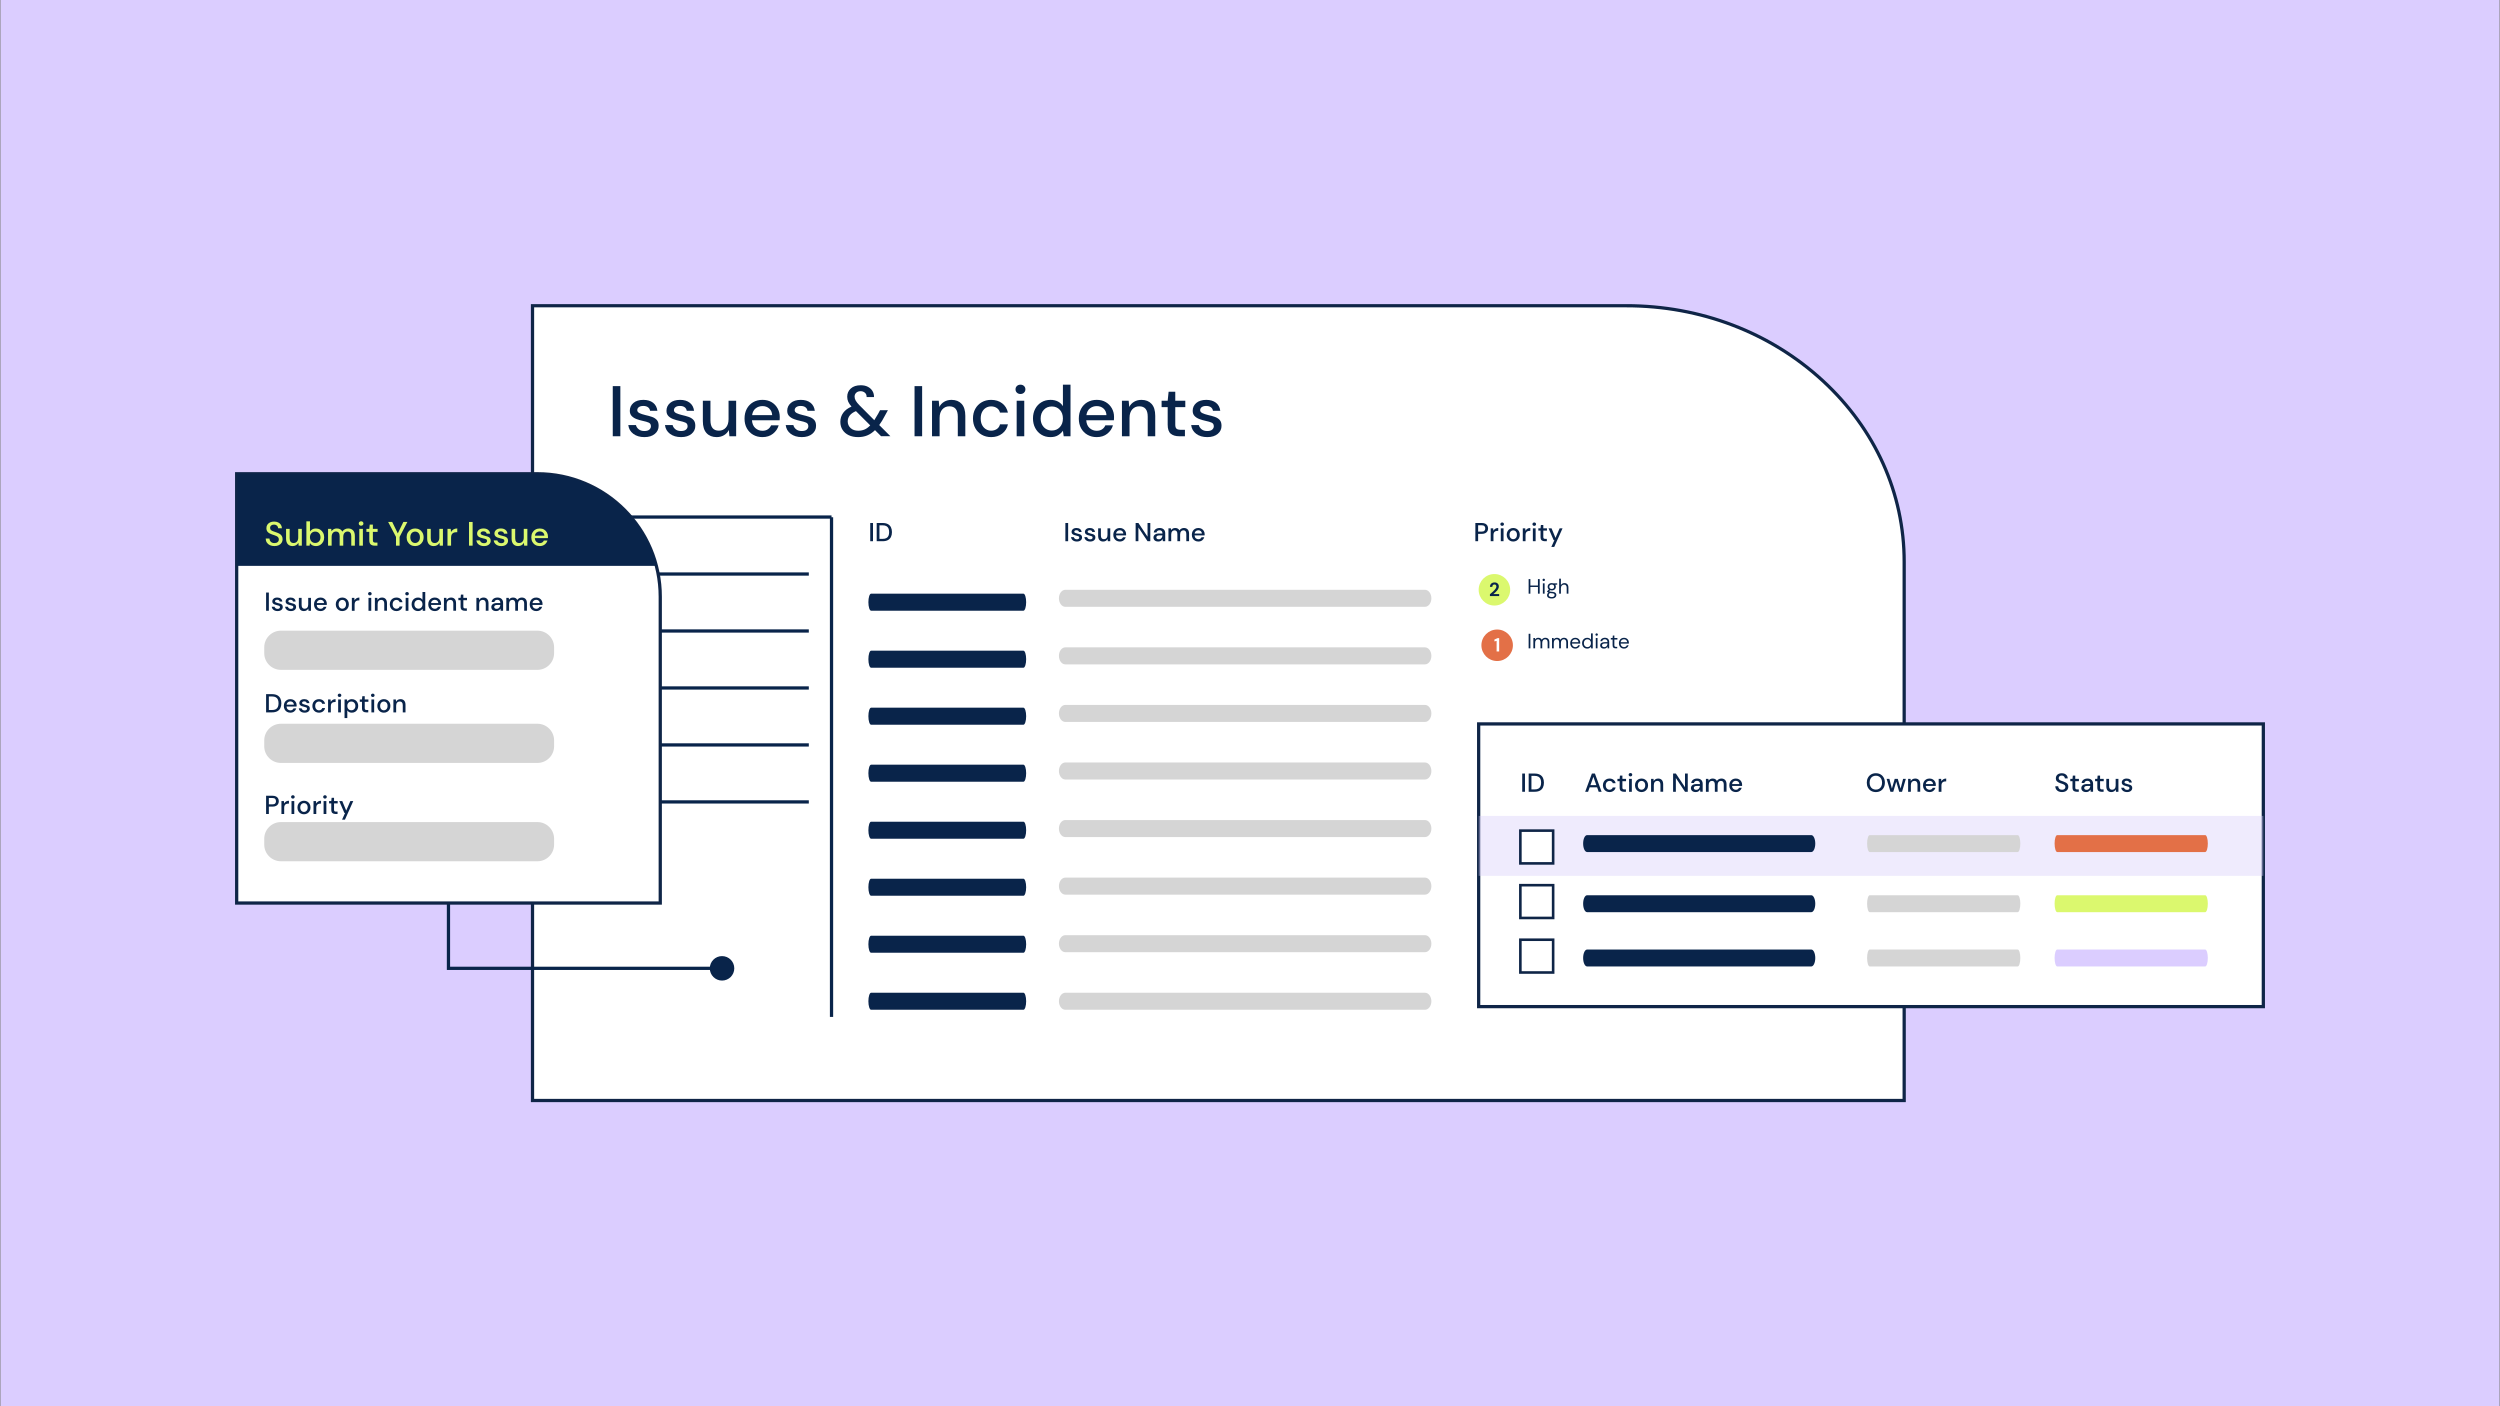 <?xml version="1.0" encoding="utf-8"?>
<!-- Generator: Adobe Illustrator 27.4.0, SVG Export Plug-In . SVG Version: 6.00 Build 0)  -->
<svg version="1.1" id="Layer_1" xmlns="http://www.w3.org/2000/svg" xmlns:xlink="http://www.w3.org/1999/xlink" x="0px" y="0px"
	 viewBox="0 0 1920 1080" style="enable-background:new 0 0 1920 1080;" xml:space="preserve">
<rect x="0" y="0" width="1920" height="1080" fill="#808080" stroke="none"/>
<style type="text/css">
	.st0{fill:#DBCDFF;}
	.st1{fill:#FFFFFF;stroke:#0F2547;stroke-width:2.5;}
	.st2{enable-background:new    ;}
	.st3{fill:#09244A;}
	.st4{fill:none;stroke:#09244A;stroke-width:2.5;stroke-miterlimit:10;}
	.st5{fill:#D5D5D5;}
	.st6{fill:#D7CEFA;fill-opacity:0.4;}
	.st7{fill:#FFFFFF;stroke:#0F2547;stroke-width:2;}
	.st8{fill:#E37047;}
	.st9{fill:#DBF86E;}
	.st10{fill:#FFFFFF;}
</style>
<g id="Layer_2_00000034072047882591066350000005779822021452604545_">
	<rect x="0.4" class="st0" width="1919.2" height="1080"/>
</g>
<g id="Layer_1_00000094580306164841800010000000591383672761828744_">
	<g>
		<path class="st1" d="M408.97,845.2V234.8h839.92c57.07,0,110.7,20.48,151.03,57.64c40.31,37.15,62.49,86.51,62.49,138.99V845.2
			H408.97z"/>
		<g class="st2">
			<path class="st3" d="M470.6,335.04v-38.5h5.83v38.5H470.6z"/>
			<path class="st3" d="M494.91,335.7c-3.45,0-6.29-0.84-8.53-2.53c-2.24-1.69-3.52-3.92-3.85-6.71h5.88
				c0.29,1.25,0.99,2.32,2.09,3.22c1.1,0.9,2.55,1.35,4.35,1.35c1.76,0,3.04-0.37,3.85-1.1c0.81-0.73,1.21-1.58,1.21-2.53
				c0-1.39-0.56-2.34-1.68-2.83c-1.12-0.5-2.67-0.94-4.65-1.35c-1.54-0.33-3.07-0.77-4.59-1.32c-1.52-0.55-2.79-1.33-3.79-2.34
				c-1.01-1.01-1.51-2.37-1.51-4.1c0-2.38,0.92-4.37,2.75-5.97c1.83-1.59,4.4-2.39,7.7-2.39c3.04,0,5.51,0.73,7.4,2.2
				c1.89,1.47,3,3.54,3.33,6.21h-5.61c-0.18-1.17-0.72-2.09-1.62-2.75c-0.9-0.66-2.1-0.99-3.6-0.99c-1.47,0-2.6,0.3-3.41,0.91
				c-0.81,0.6-1.21,1.38-1.21,2.34s0.56,1.7,1.68,2.25c1.12,0.55,2.59,1.04,4.43,1.48c1.83,0.4,3.53,0.87,5.09,1.4
				c1.56,0.53,2.81,1.31,3.77,2.34c0.95,1.03,1.43,2.53,1.43,4.51c0.04,2.49-0.93,4.57-2.89,6.21
				C500.95,334.87,498.28,335.7,494.91,335.7z"/>
			<path class="st3" d="M523.07,335.7c-3.45,0-6.29-0.84-8.53-2.53c-2.24-1.69-3.52-3.92-3.85-6.71h5.88
				c0.29,1.25,0.99,2.32,2.09,3.22c1.1,0.9,2.55,1.35,4.35,1.35c1.76,0,3.04-0.37,3.85-1.1c0.81-0.73,1.21-1.58,1.21-2.53
				c0-1.39-0.56-2.34-1.68-2.83c-1.12-0.5-2.67-0.94-4.65-1.35c-1.54-0.33-3.07-0.77-4.59-1.32c-1.52-0.55-2.79-1.33-3.79-2.34
				c-1.01-1.01-1.51-2.37-1.51-4.1c0-2.38,0.92-4.37,2.75-5.97c1.83-1.59,4.4-2.39,7.7-2.39c3.04,0,5.51,0.73,7.4,2.2
				c1.89,1.47,3,3.54,3.33,6.21h-5.61c-0.18-1.17-0.72-2.09-1.62-2.75c-0.9-0.66-2.1-0.99-3.6-0.99c-1.47,0-2.6,0.3-3.41,0.91
				c-0.81,0.6-1.21,1.38-1.21,2.34s0.56,1.7,1.68,2.25c1.12,0.55,2.59,1.04,4.43,1.48c1.83,0.4,3.53,0.87,5.09,1.4
				c1.56,0.53,2.81,1.31,3.77,2.34c0.95,1.03,1.43,2.53,1.43,4.51c0.04,2.49-0.93,4.57-2.89,6.21
				C529.11,334.87,526.44,335.7,523.07,335.7z"/>
			<path class="st3" d="M550.4,335.7c-3.3,0-5.89-1.03-7.78-3.08c-1.89-2.05-2.83-5.12-2.83-9.19v-15.67h5.83v15.07
				c0,5.28,2.16,7.92,6.49,7.92c2.16,0,3.94-0.77,5.33-2.31c1.39-1.54,2.09-3.74,2.09-6.6v-14.08h5.83v27.28h-5.17l-0.44-4.79
				c-0.84,1.69-2.08,3.02-3.71,3.99C554.41,335.21,552.53,335.7,550.4,335.7z"/>
			<path class="st3" d="M585.55,335.7c-2.68,0-5.05-0.6-7.12-1.79c-2.07-1.19-3.69-2.85-4.87-4.98c-1.17-2.13-1.76-4.6-1.76-7.42
				c0-2.86,0.58-5.37,1.73-7.54c1.15-2.16,2.77-3.85,4.84-5.06c2.07-1.21,4.48-1.82,7.23-1.82c2.68,0,5,0.6,6.98,1.79
				s3.52,2.78,4.62,4.76c1.1,1.98,1.65,4.16,1.65,6.54c0,0.37-0.01,0.76-0.03,1.18c-0.02,0.42-0.05,0.89-0.08,1.4h-21.23
				c0.18,2.64,1.05,4.65,2.61,6.02c1.56,1.38,3.36,2.06,5.42,2.06c1.65,0,3.03-0.38,4.15-1.13c1.12-0.75,1.95-1.77,2.5-3.05h5.83
				c-0.73,2.57-2.19,4.71-4.37,6.44C591.48,334.83,588.77,335.7,585.55,335.7z M585.55,311.88c-1.94,0-3.67,0.58-5.17,1.73
				c-1.5,1.16-2.42,2.89-2.75,5.2h15.4c-0.11-2.13-0.86-3.81-2.25-5.06C589.38,312.5,587.64,311.88,585.55,311.88z"/>
			<path class="st3" d="M615.8,335.7c-3.45,0-6.29-0.84-8.53-2.53c-2.24-1.69-3.52-3.92-3.85-6.71h5.88
				c0.29,1.25,0.99,2.32,2.09,3.22c1.1,0.9,2.55,1.35,4.35,1.35c1.76,0,3.04-0.37,3.85-1.1c0.81-0.73,1.21-1.58,1.21-2.53
				c0-1.39-0.56-2.34-1.68-2.83c-1.12-0.5-2.67-0.94-4.65-1.35c-1.54-0.33-3.07-0.77-4.59-1.32c-1.52-0.55-2.79-1.33-3.79-2.34
				c-1.01-1.01-1.51-2.37-1.51-4.1c0-2.38,0.92-4.37,2.75-5.97c1.83-1.59,4.4-2.39,7.7-2.39c3.04,0,5.51,0.73,7.4,2.2
				c1.89,1.47,3,3.54,3.33,6.21h-5.61c-0.18-1.17-0.72-2.09-1.62-2.75c-0.9-0.66-2.1-0.99-3.6-0.99c-1.47,0-2.6,0.3-3.41,0.91
				c-0.81,0.6-1.21,1.38-1.21,2.34s0.56,1.7,1.68,2.25c1.12,0.55,2.59,1.04,4.43,1.48c1.83,0.4,3.53,0.87,5.09,1.4
				c1.56,0.53,2.81,1.31,3.77,2.34c0.95,1.03,1.43,2.53,1.43,4.51c0.04,2.49-0.93,4.57-2.89,6.21
				C621.84,334.87,619.17,335.7,615.8,335.7z"/>
			<path class="st3" d="M659.03,335.7c-2.75,0-5.14-0.49-7.18-1.46c-2.04-0.97-3.62-2.34-4.76-4.1c-1.14-1.76-1.71-3.81-1.71-6.16
				c0-2.57,0.72-4.86,2.17-6.88c1.45-2.02,3.58-3.63,6.41-4.84c-1.17-1.32-2.02-2.57-2.53-3.74c-0.51-1.17-0.77-2.46-0.77-3.85
				c0-2.53,0.92-4.63,2.75-6.3c1.83-1.67,4.38-2.5,7.65-2.5c2.13,0,3.96,0.4,5.5,1.21c1.54,0.81,2.71,1.89,3.52,3.25
				c0.81,1.36,1.19,2.9,1.16,4.62h-5.67c0.04-1.47-0.41-2.58-1.35-3.36c-0.94-0.77-2.01-1.15-3.22-1.15c-1.43,0-2.57,0.39-3.41,1.18
				c-0.84,0.79-1.27,1.79-1.27,3c0,1.06,0.3,2.11,0.91,3.13c0.6,1.03,1.53,2.18,2.78,3.46l11.44,11.5c0.92-1.39,1.91-3.04,2.97-4.95
				l1.43-2.7h6.05l-2.2,4.01c-1.5,2.93-2.99,5.39-4.46,7.37l8.58,8.58h-7.15l-4.67-4.67c-1.91,1.87-3.91,3.23-6,4.07
				C663.92,335.27,661.59,335.7,659.03,335.7z M651.05,323.65c0,2.05,0.74,3.76,2.23,5.12s3.44,2.03,5.86,2.03
				c1.8,0,3.43-0.32,4.9-0.96c1.47-0.64,2.9-1.7,4.29-3.16l-10.95-10.94c-2.13,0.88-3.71,1.99-4.76,3.33
				C651.57,320.4,651.05,321.93,651.05,323.65z"/>
			<path class="st3" d="M702.37,335.04v-38.5h5.83v38.5H702.37z"/>
			<path class="st3" d="M715.79,335.04v-27.28h5.17l0.44,4.79c0.84-1.69,2.08-3.02,3.71-3.99c1.63-0.97,3.51-1.46,5.64-1.46
				c3.3,0,5.89,1.03,7.78,3.08c1.89,2.05,2.83,5.12,2.83,9.19v15.67h-5.77v-15.07c0-5.28-2.16-7.92-6.49-7.92
				c-2.16,0-3.95,0.77-5.36,2.31c-1.41,1.54-2.12,3.74-2.12,6.6v14.08H715.79z"/>
			<path class="st3" d="M761.16,335.7c-2.68,0-5.07-0.61-7.18-1.82c-2.11-1.21-3.76-2.89-4.95-5.03c-1.19-2.14-1.79-4.63-1.79-7.45
				s0.6-5.31,1.79-7.45c1.19-2.14,2.84-3.82,4.95-5.03c2.11-1.21,4.5-1.82,7.18-1.82c3.37,0,6.21,0.88,8.5,2.64
				c2.29,1.76,3.77,4.14,4.43,7.15h-6.1c-0.37-1.5-1.17-2.68-2.42-3.52c-1.25-0.84-2.71-1.26-4.4-1.26c-1.43,0-2.75,0.36-3.96,1.07
				s-2.18,1.76-2.92,3.13c-0.73,1.38-1.1,3.07-1.1,5.09s0.37,3.71,1.1,5.09c0.73,1.38,1.71,2.43,2.92,3.16s2.53,1.1,3.96,1.1
				c1.69,0,3.15-0.42,4.4-1.26c1.25-0.84,2.05-2.04,2.42-3.58h6.1c-0.62,2.93-2.09,5.3-4.4,7.09
				C767.38,334.8,764.53,335.7,761.16,335.7z"/>
			<path class="st3" d="M783.71,302.59c-1.1,0-2.01-0.34-2.72-1.02c-0.72-0.68-1.07-1.53-1.07-2.56c0-1.03,0.36-1.88,1.07-2.56
				c0.71-0.68,1.62-1.02,2.72-1.02s2.01,0.34,2.72,1.02s1.07,1.53,1.07,2.56c0,1.03-0.36,1.88-1.07,2.56
				C785.72,302.25,784.81,302.59,783.71,302.59z M780.8,335.04v-27.28h5.83v27.28H780.8z"/>
			<path class="st3" d="M806.76,335.7c-2.64,0-4.97-0.62-6.99-1.87c-2.02-1.25-3.59-2.95-4.73-5.12c-1.14-2.16-1.71-4.62-1.71-7.37
				s0.57-5.2,1.71-7.34c1.14-2.15,2.72-3.83,4.76-5.06c2.03-1.23,4.37-1.84,7.01-1.84c2.16,0,4.06,0.42,5.69,1.27
				c1.63,0.84,2.91,2.04,3.82,3.58v-16.5h5.83v39.6h-5.23l-0.6-4.24c-0.88,1.28-2.09,2.42-3.63,3.41S809.18,335.7,806.76,335.7z
				 M807.8,330.64c2.49,0,4.54-0.86,6.13-2.58c1.6-1.72,2.39-3.94,2.39-6.65c0-2.75-0.8-4.98-2.39-6.68s-3.64-2.56-6.13-2.56
				c-2.49,0-4.55,0.85-6.16,2.56c-1.61,1.71-2.42,3.93-2.42,6.68c0,1.8,0.37,3.39,1.1,4.78c0.73,1.39,1.75,2.49,3.05,3.27
				C804.67,330.24,806.15,330.64,807.8,330.64z"/>
			<path class="st3" d="M842.28,335.7c-2.68,0-5.05-0.6-7.12-1.79c-2.07-1.19-3.69-2.85-4.87-4.98c-1.17-2.13-1.76-4.6-1.76-7.42
				c0-2.86,0.58-5.37,1.73-7.54c1.15-2.16,2.77-3.85,4.84-5.06c2.07-1.21,4.48-1.82,7.23-1.82c2.68,0,5,0.6,6.98,1.79
				s3.52,2.78,4.62,4.76c1.1,1.98,1.65,4.16,1.65,6.54c0,0.37-0.01,0.76-0.03,1.18c-0.02,0.42-0.05,0.89-0.08,1.4h-21.23
				c0.18,2.64,1.05,4.65,2.61,6.02c1.56,1.38,3.36,2.06,5.42,2.06c1.65,0,3.03-0.38,4.15-1.13c1.12-0.75,1.95-1.77,2.5-3.05h5.83
				c-0.73,2.57-2.19,4.71-4.37,6.44C848.22,334.83,845.51,335.7,842.28,335.7z M842.28,311.88c-1.94,0-3.67,0.58-5.17,1.73
				c-1.5,1.16-2.42,2.89-2.75,5.2h15.4c-0.11-2.13-0.86-3.81-2.25-5.06C846.12,312.5,844.38,311.88,842.28,311.88z"/>
			<path class="st3" d="M861.65,335.04v-27.28h5.17l0.44,4.79c0.84-1.69,2.08-3.02,3.71-3.99c1.63-0.97,3.51-1.46,5.64-1.46
				c3.3,0,5.89,1.03,7.78,3.08c1.89,2.05,2.83,5.12,2.83,9.19v15.67h-5.77v-15.07c0-5.28-2.16-7.92-6.49-7.92
				c-2.16,0-3.95,0.77-5.36,2.31c-1.41,1.54-2.12,3.74-2.12,6.6v14.08H861.65z"/>
			<path class="st3" d="M905.53,335.04c-2.68,0-4.8-0.65-6.38-1.95c-1.58-1.3-2.37-3.62-2.37-6.96v-13.47h-4.67v-4.9h4.67l0.72-6.93
				h5.11v6.93h7.7v4.9h-7.7v13.47c0,1.5,0.32,2.54,0.96,3.11c0.64,0.57,1.75,0.85,3.33,0.85h3.13v4.95H905.53z"/>
			<path class="st3" d="M927.2,335.7c-3.45,0-6.29-0.84-8.53-2.53c-2.24-1.69-3.52-3.92-3.85-6.71h5.88
				c0.29,1.25,0.99,2.32,2.09,3.22c1.1,0.9,2.55,1.35,4.35,1.35c1.76,0,3.04-0.37,3.85-1.1c0.81-0.73,1.21-1.58,1.21-2.53
				c0-1.39-0.56-2.34-1.68-2.83c-1.12-0.5-2.67-0.94-4.65-1.35c-1.54-0.33-3.07-0.77-4.59-1.32c-1.52-0.55-2.79-1.33-3.79-2.34
				c-1.01-1.01-1.51-2.37-1.51-4.1c0-2.38,0.92-4.37,2.75-5.97c1.83-1.59,4.4-2.39,7.7-2.39c3.04,0,5.51,0.73,7.4,2.2
				c1.89,1.47,3,3.54,3.33,6.21h-5.61c-0.18-1.17-0.72-2.09-1.62-2.75c-0.9-0.66-2.1-0.99-3.6-0.99c-1.47,0-2.6,0.3-3.41,0.91
				c-0.81,0.6-1.21,1.38-1.21,2.34s0.56,1.7,1.68,2.25c1.12,0.55,2.59,1.04,4.43,1.48c1.83,0.4,3.53,0.87,5.09,1.4
				c1.56,0.53,2.81,1.31,3.77,2.34c0.95,1.03,1.43,2.53,1.43,4.51c0.04,2.49-0.93,4.57-2.89,6.21
				C933.25,334.87,930.58,335.7,927.2,335.7z"/>
		</g>
		<g>
			<line class="st4" x1="638.61" y1="397.25" x2="638.61" y2="780.99"/>
			<g>
				<line class="st4" x1="621.17" y1="440.85" x2="462.67" y2="440.85"/>
				<line class="st4" x1="621.17" y1="484.6" x2="462.67" y2="484.6"/>
				<line class="st4" x1="621.17" y1="528.36" x2="462.67" y2="528.36"/>
				<line class="st4" x1="621.17" y1="572.11" x2="462.67" y2="572.11"/>
				<line class="st4" x1="621.17" y1="615.87" x2="462.67" y2="615.87"/>
				<line class="st4" x1="638.61" y1="397.09" x2="462.67" y2="397.09"/>
			</g>
		</g>
		<g>
			<path class="st5" d="M818.17,762.42h276.21c2.72,0,4.92,2.93,4.92,6.54l0,0c0,3.61-2.2,6.54-4.92,6.54H818.17
				c-2.72,0-4.92-2.93-4.92-6.54l0,0C813.25,765.35,815.45,762.42,818.17,762.42z"/>
			<path class="st5" d="M818.17,718.21h276.21c2.72,0,4.92,2.93,4.92,6.54l0,0c0,3.61-2.2,6.54-4.92,6.54H818.17
				c-2.72,0-4.92-2.93-4.92-6.54l0,0C813.25,721.14,815.45,718.21,818.17,718.21z"/>
			<path class="st5" d="M818.17,674h276.21c2.72,0,4.92,2.93,4.92,6.54l0,0c0,3.61-2.2,6.54-4.92,6.54H818.17
				c-2.72,0-4.92-2.93-4.92-6.54l0,0C813.25,676.93,815.45,674,818.17,674z"/>
			<path class="st5" d="M818.17,629.79h276.21c2.72,0,4.92,2.93,4.92,6.54l0,0c0,3.61-2.2,6.54-4.92,6.54H818.17
				c-2.72,0-4.92-2.93-4.92-6.54l0,0C813.25,632.72,815.45,629.79,818.17,629.79z"/>
			<path class="st5" d="M818.17,585.58h276.21c2.72,0,4.92,2.93,4.92,6.54l0,0c0,3.61-2.2,6.54-4.92,6.54H818.17
				c-2.72,0-4.92-2.93-4.92-6.54l0,0C813.25,588.51,815.45,585.58,818.17,585.58z"/>
			<path class="st5" d="M818.17,497.17h276.21c2.72,0,4.92,2.93,4.92,6.54l0,0c0,3.61-2.2,6.54-4.92,6.54H818.17
				c-2.72,0-4.92-2.93-4.92-6.54l0,0C813.25,500.09,815.45,497.17,818.17,497.17z"/>
			<path class="st5" d="M818.17,541.37h276.21c2.72,0,4.92,2.93,4.92,6.54l0,0c0,3.61-2.2,6.54-4.92,6.54H818.17
				c-2.72,0-4.92-2.93-4.92-6.54l0,0C813.25,544.3,815.45,541.37,818.17,541.37z"/>
			<path class="st5" d="M818.17,452.96h276.21c2.72,0,4.92,2.93,4.92,6.54l0,0c0,3.61-2.2,6.54-4.92,6.54H818.17
				c-2.72,0-4.92-2.93-4.92-6.54l0,0C813.25,455.88,815.45,452.96,818.17,452.96z"/>
		</g>
		<g>
			<path class="st3" d="M669,587.29h117.01c1.15,0,2.08,2.93,2.08,6.54l0,0c0,3.61-0.93,6.54-2.08,6.54H669
				c-1.15,0-2.08-2.93-2.08-6.54l0,0C666.92,590.22,667.85,587.29,669,587.29z"/>
			<path class="st3" d="M669,455.94h117.01c1.15,0,2.08,2.93,2.08,6.54l0,0c0,3.61-0.93,6.54-2.08,6.54H669
				c-1.15,0-2.08-2.93-2.08-6.54l0,0C666.92,458.87,667.85,455.94,669,455.94z"/>
			<path class="st3" d="M669,499.73h117.01c1.15,0,2.08,2.93,2.08,6.54l0,0c0,3.61-0.93,6.54-2.08,6.54H669
				c-1.15,0-2.08-2.93-2.08-6.54l0,0C666.92,502.66,667.85,499.73,669,499.73z"/>
			<path class="st3" d="M669,543.51h117.01c1.15,0,2.08,2.93,2.08,6.54l0,0c0,3.61-0.93,6.54-2.08,6.54H669
				c-1.15,0-2.08-2.93-2.08-6.54l0,0C666.92,546.44,667.85,543.51,669,543.51z"/>
			<path class="st3" d="M669,631.07h117.01c1.15,0,2.08,2.93,2.08,6.54l0,0c0,3.61-0.93,6.54-2.08,6.54H669
				c-1.15,0-2.08-2.93-2.08-6.54l0,0C666.92,634,667.85,631.07,669,631.07z"/>
			<path class="st3" d="M669,674.86h117.01c1.15,0,2.08,2.93,2.08,6.54l0,0c0,3.61-0.93,6.54-2.08,6.54H669
				c-1.15,0-2.08-2.93-2.08-6.54l0,0C666.92,677.78,667.85,674.86,669,674.86z"/>
			<path class="st3" d="M669,718.64h117.01c1.15,0,2.08,2.93,2.08,6.54l0,0c0,3.61-0.93,6.54-2.08,6.54H669
				c-1.15,0-2.08-2.93-2.08-6.54l0,0C666.92,721.57,667.85,718.64,669,718.64z"/>
			<path class="st3" d="M669,762.42h117.01c1.15,0,2.08,2.93,2.08,6.54l0,0c0,3.61-0.93,6.54-2.08,6.54H669
				c-1.15,0-2.08-2.93-2.08-6.54l0,0C666.92,765.35,667.85,762.42,669,762.42z"/>
		</g>
		<g>
			<g class="st2">
				<path class="st3" d="M668.34,415.66v-14h2.12v14H668.34z"/>
				<path class="st3" d="M673.3,415.66v-14h4.54c1.64,0,2.99,0.29,4.05,0.86c1.06,0.57,1.85,1.38,2.36,2.43
					c0.51,1.05,0.77,2.29,0.77,3.73c0,1.43-0.26,2.66-0.77,3.71c-0.51,1.05-1.3,1.85-2.36,2.42c-1.06,0.57-2.41,0.85-4.05,0.85
					H673.3z M675.42,413.86h2.34c1.27,0,2.27-0.21,3.01-0.62c0.74-0.41,1.27-1.01,1.6-1.78c0.33-0.77,0.49-1.7,0.49-2.78
					c0-1.08-0.16-2.01-0.49-2.8c-0.33-0.79-0.86-1.39-1.6-1.81c-0.74-0.42-1.74-0.63-3.01-0.63h-2.34V413.86z"/>
			</g>
			<g class="st2">
				<path class="st3" d="M818.21,415.66v-14h2.12v14H818.21z"/>
				<path class="st3" d="M827.05,415.9c-1.25,0-2.29-0.31-3.1-0.92c-0.81-0.61-1.28-1.43-1.4-2.44h2.14
					c0.11,0.45,0.36,0.84,0.76,1.17c0.4,0.33,0.93,0.49,1.58,0.49c0.64,0,1.11-0.13,1.4-0.4c0.29-0.27,0.44-0.57,0.44-0.92
					c0-0.51-0.2-0.85-0.61-1.03c-0.41-0.18-0.97-0.34-1.69-0.49c-0.56-0.12-1.12-0.28-1.67-0.48s-1.01-0.48-1.38-0.85
					c-0.37-0.37-0.55-0.86-0.55-1.49c0-0.87,0.33-1.59,1-2.17c0.67-0.58,1.6-0.87,2.8-0.87c1.11,0,2,0.27,2.69,0.8
					c0.69,0.53,1.09,1.29,1.21,2.26h-2.04c-0.07-0.43-0.26-0.76-0.59-1c-0.33-0.24-0.76-0.36-1.31-0.36c-0.53,0-0.95,0.11-1.24,0.33
					c-0.29,0.22-0.44,0.5-0.44,0.85s0.2,0.62,0.61,0.82c0.41,0.2,0.94,0.38,1.61,0.54c0.67,0.15,1.28,0.32,1.85,0.51
					c0.57,0.19,1.02,0.48,1.37,0.85c0.35,0.37,0.52,0.92,0.52,1.64c0.01,0.91-0.34,1.66-1.05,2.26
					C829.25,415.6,828.28,415.9,827.05,415.9z"/>
				<path class="st3" d="M837.29,415.9c-1.25,0-2.29-0.31-3.1-0.92c-0.81-0.61-1.28-1.43-1.4-2.44h2.14
					c0.11,0.45,0.36,0.84,0.76,1.17c0.4,0.33,0.93,0.49,1.58,0.49c0.64,0,1.11-0.13,1.4-0.4c0.29-0.27,0.44-0.57,0.44-0.92
					c0-0.51-0.2-0.85-0.61-1.03c-0.41-0.18-0.97-0.34-1.69-0.49c-0.56-0.12-1.12-0.28-1.67-0.48s-1.01-0.48-1.38-0.85
					c-0.37-0.37-0.55-0.86-0.55-1.49c0-0.87,0.33-1.59,1-2.17c0.67-0.58,1.6-0.87,2.8-0.87c1.11,0,2,0.27,2.69,0.8
					c0.69,0.53,1.09,1.29,1.21,2.26h-2.04c-0.07-0.43-0.26-0.76-0.59-1c-0.33-0.24-0.76-0.36-1.31-0.36c-0.53,0-0.95,0.11-1.24,0.33
					c-0.29,0.22-0.44,0.5-0.44,0.85s0.2,0.62,0.61,0.82c0.41,0.2,0.94,0.38,1.61,0.54c0.67,0.15,1.28,0.32,1.85,0.51
					c0.57,0.19,1.02,0.48,1.37,0.85c0.35,0.37,0.52,0.92,0.52,1.64c0.01,0.91-0.34,1.66-1.05,2.26
					C839.49,415.6,838.52,415.9,837.29,415.9z"/>
				<path class="st3" d="M847.23,415.9c-1.2,0-2.14-0.37-2.83-1.12c-0.69-0.75-1.03-1.86-1.03-3.34v-5.7h2.12v5.48
					c0,1.92,0.79,2.88,2.36,2.88c0.79,0,1.43-0.28,1.94-0.84c0.51-0.56,0.76-1.36,0.76-2.4v-5.12h2.12v9.92h-1.88l-0.16-1.74
					c-0.31,0.61-0.76,1.1-1.35,1.45S848,415.9,847.23,415.9z"/>
				<path class="st3" d="M860.01,415.9c-0.97,0-1.84-0.22-2.59-0.65c-0.75-0.43-1.34-1.04-1.77-1.81c-0.43-0.77-0.64-1.67-0.64-2.7
					c0-1.04,0.21-1.95,0.63-2.74c0.42-0.79,1.01-1.4,1.76-1.84c0.75-0.44,1.63-0.66,2.63-0.66c0.97,0,1.82,0.22,2.54,0.65
					c0.72,0.43,1.28,1.01,1.68,1.73c0.4,0.72,0.6,1.51,0.6,2.38c0,0.13,0,0.28-0.01,0.43c-0.01,0.15-0.02,0.32-0.03,0.51h-7.72
					c0.07,0.96,0.38,1.69,0.95,2.19c0.57,0.5,1.22,0.75,1.97,0.75c0.6,0,1.1-0.14,1.51-0.41c0.41-0.27,0.71-0.64,0.91-1.11h2.12
					c-0.27,0.93-0.8,1.71-1.59,2.34C862.17,415.58,861.18,415.9,860.01,415.9z M860.01,407.24c-0.71,0-1.33,0.21-1.88,0.63
					c-0.55,0.42-0.88,1.05-1,1.89h5.6c-0.04-0.77-0.31-1.39-0.82-1.84C861.4,407.46,860.77,407.24,860.01,407.24z"/>
				<path class="st3" d="M872.17,415.66v-14h2.12l7.02,10.54v-10.54h2.12v14h-2.12l-7.02-10.54v10.54H872.17z"/>
				<path class="st3" d="M889.55,415.9c-0.84,0-1.53-0.14-2.08-0.42c-0.55-0.28-0.95-0.65-1.22-1.11s-0.4-0.96-0.4-1.51
					c0-0.96,0.37-1.72,1.12-2.28c0.75-0.56,1.81-0.84,3.2-0.84h2.6v-0.18c0-0.77-0.21-1.35-0.63-1.74s-0.96-0.58-1.63-0.58
					c-0.59,0-1.1,0.14-1.53,0.43c-0.43,0.29-0.7,0.71-0.79,1.27h-2.12c0.07-0.72,0.31-1.34,0.73-1.85c0.42-0.51,0.95-0.91,1.6-1.18
					c0.65-0.27,1.36-0.41,2.13-0.41c1.39,0,2.46,0.36,3.22,1.09c0.76,0.73,1.14,1.72,1.14,2.97v6.1h-1.84l-0.18-1.7
					c-0.28,0.55-0.69,1.01-1.22,1.38S890.42,415.9,889.55,415.9z M889.97,414.18c0.57,0,1.06-0.14,1.45-0.41s0.7-0.64,0.92-1.09
					c0.22-0.45,0.36-0.95,0.41-1.5h-2.36c-0.84,0-1.44,0.15-1.79,0.44c-0.35,0.29-0.53,0.66-0.53,1.1c0,0.45,0.17,0.81,0.51,1.07
					S889.38,414.18,889.97,414.18z"/>
				<path class="st3" d="M897.37,415.66v-9.92h1.88l0.18,1.4c0.32-0.51,0.74-0.91,1.27-1.2s1.14-0.44,1.83-0.44
					c1.57,0,2.67,0.62,3.28,1.86c0.36-0.57,0.84-1.03,1.45-1.36c0.61-0.33,1.26-0.5,1.97-0.5c1.24,0,2.21,0.37,2.92,1.12
					c0.71,0.75,1.06,1.86,1.06,3.34v5.7h-2.12v-5.48c0-1.92-0.73-2.88-2.2-2.88c-0.75,0-1.36,0.28-1.83,0.84
					c-0.47,0.56-0.71,1.36-0.71,2.4v5.12h-2.12v-5.48c0-1.92-0.74-2.88-2.22-2.88c-0.73,0-1.34,0.28-1.81,0.84
					c-0.47,0.56-0.71,1.36-0.71,2.4v5.12H897.37z"/>
				<path class="st3" d="M920.33,415.9c-0.97,0-1.84-0.22-2.59-0.65c-0.75-0.43-1.34-1.04-1.77-1.81c-0.43-0.77-0.64-1.67-0.64-2.7
					c0-1.04,0.21-1.95,0.63-2.74c0.42-0.79,1.01-1.4,1.76-1.84c0.75-0.44,1.63-0.66,2.63-0.66c0.97,0,1.82,0.22,2.54,0.65
					c0.72,0.43,1.28,1.01,1.68,1.73c0.4,0.72,0.6,1.51,0.6,2.38c0,0.13,0,0.28-0.01,0.43c-0.01,0.15-0.02,0.32-0.03,0.51h-7.72
					c0.07,0.96,0.38,1.69,0.95,2.19c0.57,0.5,1.22,0.75,1.97,0.75c0.6,0,1.1-0.14,1.51-0.41c0.41-0.27,0.71-0.64,0.91-1.11h2.12
					c-0.27,0.93-0.8,1.71-1.59,2.34C922.49,415.58,921.5,415.9,920.33,415.9z M920.33,407.24c-0.71,0-1.33,0.21-1.88,0.63
					c-0.55,0.42-0.88,1.05-1,1.89h5.6c-0.04-0.77-0.31-1.39-0.82-1.84C921.72,407.46,921.09,407.24,920.33,407.24z"/>
			</g>
			<g class="st2">
				<path class="st3" d="M1133.08,415.66v-14h4.9c1.09,0,2,0.18,2.72,0.55c0.72,0.37,1.26,0.87,1.61,1.5
					c0.35,0.63,0.53,1.35,0.53,2.15c0,0.76-0.17,1.46-0.51,2.09c-0.34,0.63-0.87,1.14-1.59,1.51c-0.72,0.37-1.64,0.56-2.76,0.56
					h-2.78v5.64H1133.08z M1135.2,408.28h2.68c1,0,1.72-0.22,2.15-0.65c0.43-0.43,0.65-1.02,0.65-1.77c0-0.77-0.22-1.38-0.65-1.81
					c-0.43-0.43-1.15-0.65-2.15-0.65h-2.68V408.28z"/>
				<path class="st3" d="M1144.86,415.66v-9.92h1.9l0.18,1.88c0.35-0.65,0.83-1.17,1.45-1.55s1.37-0.57,2.25-0.57v2.22h-0.58
					c-0.59,0-1.11,0.1-1.57,0.29c-0.46,0.19-0.83,0.52-1.1,0.98s-0.41,1.1-0.41,1.91v4.76H1144.86z"/>
				<path class="st3" d="M1153.66,403.86c-0.4,0-0.73-0.12-0.99-0.37s-0.39-0.56-0.39-0.93s0.13-0.68,0.39-0.93
					c0.26-0.25,0.59-0.37,0.99-0.37c0.4,0,0.73,0.12,0.99,0.37c0.26,0.25,0.39,0.56,0.39,0.93s-0.13,0.68-0.39,0.93
					C1154.39,403.73,1154.06,403.86,1153.66,403.86z M1152.6,415.66v-9.92h2.12v9.92H1152.6z"/>
				<path class="st3" d="M1162.16,415.9c-0.95,0-1.8-0.22-2.55-0.65c-0.75-0.43-1.35-1.04-1.79-1.82c-0.44-0.78-0.66-1.69-0.66-2.73
					s0.22-1.95,0.67-2.73c0.45-0.78,1.05-1.39,1.81-1.82s1.61-0.65,2.54-0.65c0.95,0,1.8,0.22,2.55,0.65
					c0.75,0.43,1.35,1.04,1.8,1.82c0.45,0.78,0.67,1.69,0.67,2.73s-0.22,1.95-0.67,2.73c-0.45,0.78-1.05,1.39-1.81,1.82
					C1163.96,415.68,1163.11,415.9,1162.16,415.9z M1162.16,414.08c0.51,0,0.98-0.13,1.41-0.38s0.78-0.63,1.05-1.13
					s0.4-1.12,0.4-1.87s-0.13-1.37-0.39-1.87c-0.26-0.5-0.61-0.88-1.04-1.13c-0.43-0.25-0.9-0.38-1.41-0.38
					c-0.51,0-0.98,0.13-1.41,0.38c-0.43,0.25-0.78,0.63-1.05,1.13c-0.27,0.5-0.4,1.12-0.4,1.87s0.13,1.37,0.4,1.87
					c0.27,0.5,0.61,0.88,1.04,1.13C1161.19,413.95,1161.65,414.08,1162.16,414.08z"/>
				<path class="st3" d="M1169.5,415.66v-9.92h1.9l0.18,1.88c0.35-0.65,0.83-1.17,1.45-1.55s1.37-0.57,2.25-0.57v2.22h-0.58
					c-0.59,0-1.11,0.1-1.57,0.29c-0.46,0.19-0.83,0.52-1.1,0.98s-0.41,1.1-0.41,1.91v4.76H1169.5z"/>
				<path class="st3" d="M1178.3,403.86c-0.4,0-0.73-0.12-0.99-0.37s-0.39-0.56-0.39-0.93s0.13-0.68,0.39-0.93
					c0.26-0.25,0.59-0.37,0.99-0.37c0.4,0,0.73,0.12,0.99,0.37c0.26,0.25,0.39,0.56,0.39,0.93s-0.13,0.68-0.39,0.93
					C1179.03,403.73,1178.7,403.86,1178.3,403.86z M1177.24,415.66v-9.92h2.12v9.92H1177.24z"/>
				<path class="st3" d="M1186.32,415.66c-0.97,0-1.75-0.24-2.32-0.71s-0.86-1.32-0.86-2.53v-4.9h-1.7v-1.78h1.7l0.26-2.52h1.86
					v2.52h2.8v1.78h-2.8v4.9c0,0.55,0.12,0.92,0.35,1.13c0.23,0.21,0.64,0.31,1.21,0.31h1.14v1.8H1186.32z"/>
				<path class="st3" d="M1191.4,420.06l2.38-5.22h-0.58l-3.92-9.1h2.3l3.04,7.34l3.18-7.34h2.24l-6.4,14.32H1191.4z"/>
			</g>
		</g>
		<g>
			<rect x="1135.61" y="555.97" class="st1" width="602.63" height="217.11"/>
			<rect x="1135.61" y="626.61" class="st6" width="602.63" height="46.05"/>
			<g>
				<rect x="1167.64" y="637.92" class="st7" width="25.17" height="25.17"/>
				<rect x="1167.64" y="679.82" class="st7" width="25.17" height="25.17"/>
				<rect x="1167.64" y="721.71" class="st7" width="25.17" height="25.17"/>
			</g>
			<g class="st2">
				<path class="st3" d="M1169.06,608.08v-14h2.12v14H1169.06z"/>
				<path class="st3" d="M1174.02,608.08v-14h4.54c1.64,0,2.99,0.29,4.05,0.86c1.06,0.57,1.85,1.38,2.36,2.43
					c0.51,1.05,0.77,2.29,0.77,3.73c0,1.43-0.26,2.66-0.77,3.71c-0.51,1.05-1.3,1.85-2.36,2.42c-1.06,0.57-2.41,0.85-4.05,0.85
					H1174.02z M1176.14,606.28h2.34c1.27,0,2.27-0.21,3.01-0.62c0.74-0.41,1.27-1.01,1.6-1.78c0.33-0.77,0.49-1.7,0.49-2.78
					c0-1.08-0.16-2.01-0.49-2.8c-0.33-0.79-0.86-1.39-1.6-1.81c-0.74-0.42-1.74-0.63-3.01-0.63h-2.34V606.28z"/>
				<path class="st3" d="M1217.42,608.08l5.16-14h2.32l5.12,14h-2.24l-1.2-3.42h-5.72l-1.2,3.42H1217.42z M1221.46,602.98h4.52
					l-2.26-6.38L1221.46,602.98z"/>
				<path class="st3" d="M1236.1,608.32c-0.97,0-1.84-0.22-2.61-0.66c-0.77-0.44-1.37-1.05-1.8-1.83c-0.43-0.78-0.65-1.68-0.65-2.71
					s0.22-1.93,0.65-2.71c0.43-0.78,1.03-1.39,1.8-1.83s1.64-0.66,2.61-0.66c1.23,0,2.26,0.32,3.09,0.96
					c0.83,0.64,1.37,1.51,1.61,2.6h-2.22c-0.13-0.55-0.43-0.97-0.88-1.28s-0.99-0.46-1.6-0.46c-0.52,0-1,0.13-1.44,0.39
					s-0.79,0.64-1.06,1.14c-0.27,0.5-0.4,1.12-0.4,1.85s0.13,1.35,0.4,1.85c0.27,0.5,0.62,0.88,1.06,1.15s0.92,0.4,1.44,0.4
					c0.61,0,1.15-0.15,1.6-0.46s0.75-0.74,0.88-1.3h2.22c-0.23,1.07-0.76,1.93-1.6,2.58S1237.32,608.32,1236.1,608.32z"/>
				<path class="st3" d="M1247.06,608.08c-0.97,0-1.75-0.24-2.32-0.71s-0.86-1.32-0.86-2.53v-4.9h-1.7v-1.78h1.7l0.26-2.52h1.86
					v2.52h2.8v1.78h-2.8v4.9c0,0.55,0.12,0.92,0.35,1.13c0.23,0.21,0.64,0.31,1.21,0.31h1.14v1.8H1247.06z"/>
				<path class="st3" d="M1252.18,596.28c-0.4,0-0.73-0.12-0.99-0.37c-0.26-0.25-0.39-0.56-0.39-0.93s0.13-0.68,0.39-0.93
					c0.26-0.25,0.59-0.37,0.99-0.37s0.73,0.12,0.99,0.37c0.26,0.25,0.39,0.56,0.39,0.93s-0.13,0.68-0.39,0.93
					C1252.91,596.16,1252.58,596.28,1252.18,596.28z M1251.12,608.08v-9.92h2.12v9.92H1251.12z"/>
				<path class="st3" d="M1260.68,608.32c-0.95,0-1.8-0.22-2.55-0.65c-0.75-0.43-1.35-1.04-1.79-1.82
					c-0.44-0.78-0.66-1.69-0.66-2.73s0.22-1.95,0.67-2.73c0.45-0.78,1.05-1.39,1.81-1.82c0.76-0.43,1.61-0.65,2.54-0.65
					c0.95,0,1.8,0.22,2.55,0.65c0.75,0.43,1.35,1.04,1.8,1.82c0.45,0.78,0.67,1.69,0.67,2.73s-0.22,1.95-0.67,2.73
					c-0.45,0.78-1.05,1.39-1.81,1.82C1262.48,608.1,1261.62,608.32,1260.68,608.32z M1260.68,606.5c0.51,0,0.98-0.13,1.41-0.38
					c0.43-0.25,0.78-0.63,1.05-1.13s0.4-1.12,0.4-1.87s-0.13-1.37-0.39-1.87s-0.61-0.88-1.04-1.13c-0.43-0.25-0.9-0.38-1.41-0.38
					c-0.51,0-0.98,0.13-1.41,0.38c-0.43,0.25-0.78,0.63-1.05,1.13c-0.27,0.5-0.4,1.12-0.4,1.87s0.13,1.37,0.4,1.87
					c0.27,0.5,0.61,0.88,1.04,1.13C1259.7,606.37,1260.17,606.5,1260.68,606.5z"/>
				<path class="st3" d="M1268.02,608.08v-9.92h1.88l0.16,1.74c0.31-0.61,0.76-1.1,1.35-1.45c0.59-0.35,1.28-0.53,2.05-0.53
					c1.2,0,2.14,0.37,2.83,1.12c0.69,0.75,1.03,1.86,1.03,3.34v5.7h-2.1v-5.48c0-1.92-0.79-2.88-2.36-2.88
					c-0.79,0-1.44,0.28-1.95,0.84c-0.51,0.56-0.77,1.36-0.77,2.4v5.12H1268.02z"/>
				<path class="st3" d="M1284.94,608.08v-14h2.12l7.02,10.54v-10.54h2.12v14h-2.12l-7.02-10.54v10.54H1284.94z"/>
				<path class="st3" d="M1302.32,608.32c-0.84,0-1.53-0.14-2.08-0.42c-0.55-0.28-0.95-0.65-1.22-1.11c-0.27-0.46-0.4-0.96-0.4-1.51
					c0-0.96,0.37-1.72,1.12-2.28c0.75-0.56,1.81-0.84,3.2-0.84h2.6v-0.18c0-0.77-0.21-1.35-0.63-1.74s-0.96-0.58-1.63-0.58
					c-0.59,0-1.1,0.14-1.53,0.43c-0.43,0.29-0.7,0.71-0.79,1.27h-2.12c0.07-0.72,0.31-1.34,0.73-1.85c0.42-0.51,0.95-0.91,1.6-1.18
					s1.36-0.41,2.13-0.41c1.39,0,2.46,0.36,3.22,1.09c0.76,0.73,1.14,1.72,1.14,2.97v6.1h-1.84l-0.18-1.7
					c-0.28,0.55-0.69,1.01-1.22,1.38S1303.18,608.32,1302.32,608.32z M1302.74,606.6c0.57,0,1.06-0.14,1.45-0.41
					c0.39-0.27,0.7-0.64,0.92-1.09c0.22-0.45,0.36-0.95,0.41-1.5h-2.36c-0.84,0-1.44,0.15-1.79,0.44c-0.35,0.29-0.53,0.66-0.53,1.1
					c0,0.45,0.17,0.81,0.51,1.07S1302.15,606.6,1302.74,606.6z"/>
				<path class="st3" d="M1310.14,608.08v-9.92h1.88l0.18,1.4c0.32-0.51,0.74-0.91,1.27-1.2s1.14-0.44,1.83-0.44
					c1.57,0,2.67,0.62,3.28,1.86c0.36-0.57,0.84-1.03,1.45-1.36c0.61-0.33,1.26-0.5,1.97-0.5c1.24,0,2.21,0.37,2.92,1.12
					c0.71,0.75,1.06,1.86,1.06,3.34v5.7h-2.12v-5.48c0-1.92-0.73-2.88-2.2-2.88c-0.75,0-1.36,0.28-1.83,0.84
					c-0.47,0.56-0.71,1.36-0.71,2.4v5.12H1317v-5.48c0-1.92-0.74-2.88-2.22-2.88c-0.73,0-1.34,0.28-1.81,0.84
					c-0.47,0.56-0.71,1.36-0.71,2.4v5.12H1310.14z"/>
				<path class="st3" d="M1333.1,608.32c-0.97,0-1.84-0.22-2.59-0.65c-0.75-0.43-1.34-1.04-1.77-1.81c-0.43-0.77-0.64-1.67-0.64-2.7
					c0-1.04,0.21-1.95,0.63-2.74c0.42-0.79,1.01-1.4,1.76-1.84c0.75-0.44,1.63-0.66,2.63-0.66c0.97,0,1.82,0.22,2.54,0.65
					c0.72,0.43,1.28,1.01,1.68,1.73c0.4,0.72,0.6,1.51,0.6,2.38c0,0.13,0,0.28-0.01,0.43c-0.01,0.15-0.02,0.32-0.03,0.51h-7.72
					c0.07,0.96,0.38,1.69,0.95,2.19c0.57,0.5,1.22,0.75,1.97,0.75c0.6,0,1.1-0.14,1.51-0.41s0.71-0.64,0.91-1.11h2.12
					c-0.27,0.93-0.8,1.71-1.59,2.34C1335.25,608.01,1334.27,608.32,1333.1,608.32z M1333.1,599.66c-0.71,0-1.33,0.21-1.88,0.63
					c-0.55,0.42-0.88,1.05-1,1.89h5.6c-0.04-0.77-0.31-1.39-0.82-1.84C1334.49,599.89,1333.86,599.66,1333.1,599.66z"/>
			</g>
			<g class="st2">
				<path class="st3" d="M1440.65,608.32c-1.39,0-2.6-0.31-3.64-0.92c-1.04-0.61-1.85-1.46-2.44-2.55
					c-0.59-1.09-0.88-2.34-0.88-3.77s0.29-2.68,0.88-3.77c0.59-1.09,1.4-1.94,2.44-2.55c1.04-0.61,2.25-0.92,3.64-0.92
					s2.6,0.31,3.64,0.92c1.04,0.61,1.85,1.46,2.43,2.55c0.58,1.09,0.87,2.34,0.87,3.77s-0.29,2.68-0.87,3.77
					c-0.58,1.09-1.39,1.94-2.43,2.55C1443.25,608.01,1442.03,608.32,1440.65,608.32z M1440.65,606.42c0.96,0,1.8-0.21,2.51-0.64
					c0.71-0.43,1.27-1.04,1.67-1.84c0.4-0.8,0.6-1.75,0.6-2.86s-0.2-2.06-0.6-2.86c-0.4-0.8-0.96-1.41-1.67-1.84
					c-0.71-0.43-1.55-0.64-2.51-0.64s-1.8,0.21-2.52,0.64c-0.72,0.43-1.28,1.04-1.67,1.84c-0.39,0.8-0.59,1.75-0.59,2.86
					s0.2,2.06,0.59,2.86c0.39,0.8,0.95,1.41,1.67,1.84C1438.85,606.21,1439.69,606.42,1440.65,606.42z"/>
				<path class="st3" d="M1451.85,608.08l-2.92-9.92h2.12l1.92,7.48l2.16-7.48h2.36l2.16,7.48l1.92-7.48h2.12l-2.92,9.92h-2.18
					l-2.28-7.8l-2.28,7.8H1451.85z"/>
				<path class="st3" d="M1465.43,608.08v-9.92h1.88l0.16,1.74c0.31-0.61,0.76-1.1,1.35-1.45s1.28-0.53,2.05-0.53
					c1.2,0,2.14,0.37,2.83,1.12c0.69,0.75,1.03,1.86,1.03,3.34v5.7h-2.1v-5.48c0-1.92-0.79-2.88-2.36-2.88
					c-0.79,0-1.44,0.28-1.95,0.84c-0.51,0.56-0.77,1.36-0.77,2.4v5.12H1465.43z"/>
				<path class="st3" d="M1481.87,608.32c-0.97,0-1.84-0.22-2.59-0.65c-0.75-0.43-1.34-1.04-1.77-1.81
					c-0.43-0.77-0.64-1.67-0.64-2.7c0-1.04,0.21-1.95,0.63-2.74c0.42-0.79,1.01-1.4,1.76-1.84c0.75-0.44,1.63-0.66,2.63-0.66
					c0.97,0,1.82,0.22,2.54,0.65c0.72,0.43,1.28,1.01,1.68,1.73c0.4,0.72,0.6,1.51,0.6,2.38c0,0.13,0,0.28-0.01,0.43
					c-0.01,0.15-0.02,0.32-0.03,0.51h-7.72c0.07,0.96,0.38,1.69,0.95,2.19c0.57,0.5,1.22,0.75,1.97,0.75c0.6,0,1.1-0.14,1.51-0.41
					s0.71-0.64,0.91-1.11h2.12c-0.27,0.93-0.8,1.71-1.59,2.34C1484.02,608.01,1483.04,608.32,1481.87,608.32z M1481.87,599.66
					c-0.71,0-1.33,0.21-1.88,0.63c-0.55,0.42-0.88,1.05-1,1.89h5.6c-0.04-0.77-0.31-1.39-0.82-1.84
					C1483.26,599.89,1482.63,599.66,1481.87,599.66z"/>
				<path class="st3" d="M1488.91,608.08v-9.92h1.9l0.18,1.88c0.35-0.65,0.83-1.17,1.45-1.55s1.37-0.57,2.25-0.57v2.22h-0.58
					c-0.59,0-1.11,0.1-1.57,0.29c-0.46,0.19-0.83,0.52-1.1,0.98s-0.41,1.1-0.41,1.91v4.76H1488.91z"/>
			</g>
			<g class="st2">
				<path class="st3" d="M1583.64,608.32c-1.03,0-1.93-0.18-2.7-0.54c-0.77-0.36-1.38-0.87-1.81-1.54
					c-0.43-0.67-0.66-1.46-0.67-2.38h2.24c0.01,0.75,0.27,1.38,0.78,1.9c0.51,0.52,1.22,0.78,2.14,0.78c0.81,0,1.45-0.2,1.91-0.59
					s0.69-0.9,0.69-1.51c0-0.49-0.11-0.89-0.33-1.2c-0.22-0.31-0.52-0.56-0.9-0.76c-0.38-0.2-0.82-0.38-1.31-0.54
					c-0.49-0.16-1.01-0.33-1.56-0.52c-1.08-0.36-1.89-0.83-2.43-1.4s-0.81-1.33-0.81-2.26c-0.01-0.79,0.17-1.47,0.55-2.06
					s0.91-1.04,1.6-1.37c0.69-0.33,1.49-0.49,2.41-0.49c0.91,0,1.7,0.17,2.39,0.5c0.69,0.33,1.22,0.8,1.61,1.39
					c0.39,0.59,0.59,1.28,0.6,2.07h-2.24c0-0.36-0.09-0.7-0.28-1.03c-0.19-0.33-0.46-0.6-0.82-0.81c-0.36-0.21-0.8-0.32-1.32-0.32
					c-0.67-0.01-1.22,0.15-1.65,0.5c-0.43,0.35-0.65,0.83-0.65,1.44c0,0.55,0.16,0.97,0.48,1.26c0.32,0.29,0.76,0.54,1.32,0.73
					c0.56,0.19,1.2,0.42,1.92,0.67c0.69,0.23,1.31,0.5,1.86,0.82c0.55,0.32,0.98,0.74,1.31,1.26c0.33,0.52,0.49,1.18,0.49,1.98
					c0,0.71-0.18,1.36-0.54,1.97c-0.36,0.61-0.9,1.1-1.62,1.48C1585.58,608.13,1584.69,608.32,1583.64,608.32z"/>
				<path class="st3" d="M1594.86,608.08c-0.97,0-1.75-0.24-2.32-0.71c-0.57-0.47-0.86-1.32-0.86-2.53v-4.9h-1.7v-1.78h1.7
					l0.26-2.52h1.86v2.52h2.8v1.78h-2.8v4.9c0,0.55,0.12,0.92,0.35,1.13c0.23,0.21,0.64,0.31,1.21,0.31h1.14v1.8H1594.86z"/>
				<path class="st3" d="M1602.14,608.32c-0.84,0-1.53-0.14-2.08-0.42c-0.55-0.28-0.95-0.65-1.22-1.11s-0.4-0.96-0.4-1.51
					c0-0.96,0.37-1.72,1.12-2.28c0.75-0.56,1.81-0.84,3.2-0.84h2.6v-0.18c0-0.77-0.21-1.35-0.63-1.74s-0.96-0.58-1.63-0.58
					c-0.59,0-1.1,0.14-1.53,0.43c-0.43,0.29-0.7,0.71-0.79,1.27h-2.12c0.07-0.72,0.31-1.34,0.73-1.85c0.42-0.51,0.95-0.91,1.6-1.18
					s1.36-0.41,2.13-0.41c1.39,0,2.46,0.36,3.22,1.09c0.76,0.73,1.14,1.72,1.14,2.97v6.1h-1.84l-0.18-1.7
					c-0.28,0.55-0.69,1.01-1.22,1.38S1603,608.32,1602.14,608.32z M1602.56,606.6c0.57,0,1.06-0.14,1.45-0.41
					c0.39-0.27,0.7-0.64,0.92-1.09c0.22-0.45,0.36-0.95,0.41-1.5h-2.36c-0.84,0-1.44,0.15-1.79,0.44c-0.35,0.29-0.53,0.66-0.53,1.1
					c0,0.45,0.17,0.81,0.51,1.07S1601.97,606.6,1602.56,606.6z"/>
				<path class="st3" d="M1613.92,608.08c-0.97,0-1.75-0.24-2.32-0.71c-0.57-0.47-0.86-1.32-0.86-2.53v-4.9h-1.7v-1.78h1.7
					l0.26-2.52h1.86v2.52h2.8v1.78h-2.8v4.9c0,0.55,0.12,0.92,0.35,1.13c0.23,0.21,0.64,0.31,1.21,0.31h1.14v1.8H1613.92z"/>
				<path class="st3" d="M1621.5,608.32c-1.2,0-2.14-0.37-2.83-1.12c-0.69-0.75-1.03-1.86-1.03-3.34v-5.7h2.12v5.48
					c0,1.92,0.79,2.88,2.36,2.88c0.79,0,1.43-0.28,1.94-0.84c0.51-0.56,0.76-1.36,0.76-2.4v-5.12h2.12v9.92h-1.88l-0.16-1.74
					c-0.31,0.61-0.76,1.1-1.35,1.45C1622.95,608.14,1622.27,608.32,1621.5,608.32z"/>
				<path class="st3" d="M1633.6,608.32c-1.25,0-2.29-0.31-3.1-0.92s-1.28-1.43-1.4-2.44h2.14c0.11,0.45,0.36,0.84,0.76,1.17
					c0.4,0.33,0.93,0.49,1.58,0.49c0.64,0,1.11-0.13,1.4-0.4c0.29-0.27,0.44-0.57,0.44-0.92c0-0.51-0.2-0.85-0.61-1.03
					c-0.41-0.18-0.97-0.34-1.69-0.49c-0.56-0.12-1.12-0.28-1.67-0.48c-0.55-0.2-1.01-0.48-1.38-0.85c-0.37-0.37-0.55-0.86-0.55-1.49
					c0-0.87,0.33-1.59,1-2.17c0.67-0.58,1.6-0.87,2.8-0.87c1.11,0,2,0.27,2.69,0.8c0.69,0.53,1.09,1.29,1.21,2.26h-2.04
					c-0.07-0.43-0.26-0.76-0.59-1c-0.33-0.24-0.76-0.36-1.31-0.36c-0.53,0-0.95,0.11-1.24,0.33s-0.44,0.5-0.44,0.85
					s0.2,0.62,0.61,0.82c0.41,0.2,0.94,0.38,1.61,0.54c0.67,0.15,1.28,0.32,1.85,0.51s1.02,0.48,1.37,0.85
					c0.35,0.37,0.52,0.92,0.52,1.64c0.01,0.91-0.34,1.66-1.05,2.26C1635.79,608.02,1634.82,608.32,1633.6,608.32z"/>
			</g>
			<path class="st3" d="M1218.91,641.36h172.16c1.69,0,3.06,2.91,3.06,6.5l0,0c0,3.59-1.37,6.5-3.06,6.5h-172.16
				c-1.69,0-3.06-2.91-3.06-6.5l0,0C1215.84,644.27,1217.22,641.36,1218.91,641.36z"/>
			<path class="st3" d="M1218.91,687.55h172.16c1.69,0,3.06,2.91,3.06,6.5l0,0c0,3.59-1.37,6.5-3.06,6.5h-172.16
				c-1.69,0-3.06-2.91-3.06-6.5l0,0C1215.84,690.46,1217.22,687.55,1218.91,687.55z"/>
			<path class="st3" d="M1218.91,729.24h172.16c1.69,0,3.06,2.91,3.06,6.5l0,0c0,3.59-1.37,6.5-3.06,6.5h-172.16
				c-1.69,0-3.06-2.91-3.06-6.5l0,0C1215.84,732.15,1217.22,729.24,1218.91,729.24z"/>
			<path class="st5" d="M1435.95,641.36h113.64c1.12,0,2.02,2.91,2.02,6.5l0,0c0,3.59-0.91,6.5-2.02,6.5h-113.64
				c-1.12,0-2.02-2.91-2.02-6.5l0,0C1433.92,644.27,1434.83,641.36,1435.95,641.36z"/>
			<path class="st5" d="M1435.95,687.55h113.64c1.12,0,2.02,2.91,2.02,6.5l0,0c0,3.59-0.91,6.5-2.02,6.5h-113.64
				c-1.12,0-2.02-2.91-2.02-6.5l0,0C1433.92,690.46,1434.83,687.55,1435.95,687.55z"/>
			<path class="st5" d="M1435.95,729.24h113.64c1.12,0,2.02,2.91,2.02,6.5l0,0c0,3.59-0.91,6.5-2.02,6.5h-113.64
				c-1.12,0-2.02-2.91-2.02-6.5l0,0C1433.92,732.15,1434.83,729.24,1435.95,729.24z"/>
			<path class="st8" d="M1579.95,641.36h113.64c1.12,0,2.02,2.91,2.02,6.5l0,0c0,3.59-0.91,6.5-2.02,6.5h-113.64
				c-1.12,0-2.02-2.91-2.02-6.5l0,0C1577.92,644.27,1578.83,641.36,1579.95,641.36z"/>
			<path class="st9" d="M1579.95,687.55h113.64c1.12,0,2.02,2.91,2.02,6.5l0,0c0,3.59-0.91,6.5-2.02,6.5h-113.64
				c-1.12,0-2.02-2.91-2.02-6.5l0,0C1577.92,690.46,1578.83,687.55,1579.95,687.55z"/>
			<path class="st0" d="M1579.95,729.24h113.64c1.12,0,2.02,2.91,2.02,6.5l0,0c0,3.59-0.91,6.5-2.02,6.5h-113.64
				c-1.12,0-2.02-2.91-2.02-6.5l0,0C1577.92,732.15,1578.83,729.24,1579.95,729.24z"/>
		</g>
		<g class="st2">
			<path class="st3" d="M1173.99,455.94v-11.2h1.34v4.94h5.81v-4.94h1.34v11.2h-1.34v-5.15h-5.81v5.15H1173.99z"/>
			<path class="st3" d="M1185.59,446.25c-0.27,0-0.49-0.09-0.66-0.26c-0.18-0.18-0.26-0.4-0.26-0.66c0-0.26,0.09-0.47,0.26-0.64
				c0.18-0.17,0.4-0.26,0.66-0.26c0.26,0,0.47,0.08,0.66,0.26c0.18,0.17,0.27,0.38,0.27,0.64c0,0.27-0.09,0.49-0.27,0.66
				C1186.07,446.16,1185.85,446.25,1185.59,446.25z M1184.92,455.94v-7.94h1.34v7.94H1184.92z"/>
			<path class="st3" d="M1191.74,453.45c-0.45,0-0.86-0.06-1.23-0.18l-0.8,0.75c0.12,0.08,0.26,0.16,0.44,0.22s0.43,0.11,0.76,0.16
				s0.79,0.1,1.39,0.15c1.07,0.07,1.83,0.32,2.29,0.74c0.46,0.42,0.69,0.96,0.69,1.63c0,0.46-0.13,0.9-0.38,1.31
				s-0.63,0.76-1.15,1.02s-1.18,0.4-1.99,0.4c-0.71,0-1.35-0.09-1.9-0.28s-0.99-0.47-1.3-0.85c-0.31-0.38-0.46-0.86-0.46-1.43
				c0-0.3,0.08-0.62,0.24-0.97c0.16-0.35,0.46-0.67,0.9-0.98c-0.23-0.1-0.43-0.2-0.6-0.31c-0.17-0.11-0.32-0.24-0.46-0.38v-0.37
				l1.36-1.34c-0.63-0.53-0.95-1.24-0.95-2.11c0-0.52,0.12-1,0.37-1.42c0.24-0.43,0.6-0.76,1.07-1.02s1.04-0.38,1.71-0.38
				c0.46,0,0.88,0.06,1.25,0.19h2.93v1.01l-1.49,0.06c0.31,0.45,0.46,0.97,0.46,1.55c0,0.52-0.12,1-0.38,1.42s-0.61,0.77-1.07,1.02
				C1192.98,453.32,1192.41,453.45,1191.74,453.45z M1189.4,456.97c0,0.53,0.22,0.93,0.67,1.19c0.45,0.26,1.01,0.39,1.68,0.39
				c0.66,0,1.19-0.14,1.59-0.43s0.6-0.67,0.6-1.15c0-0.34-0.14-0.64-0.42-0.89c-0.28-0.25-0.79-0.4-1.54-0.44
				c-0.59-0.04-1.09-0.1-1.52-0.16c-0.44,0.23-0.73,0.49-0.86,0.76C1189.47,456.51,1189.4,456.75,1189.4,456.97z M1191.74,452.34
				c0.57,0,1.02-0.15,1.35-0.44c0.34-0.29,0.5-0.72,0.5-1.27c0-0.54-0.17-0.96-0.5-1.26c-0.34-0.29-0.79-0.44-1.35-0.44
				c-0.58,0-1.03,0.15-1.37,0.44c-0.34,0.29-0.5,0.71-0.5,1.26c0,0.55,0.17,0.98,0.5,1.27
				C1190.71,452.2,1191.16,452.34,1191.74,452.34z"/>
			<path class="st3" d="M1197.43,455.94v-11.52h1.34v4.94c0.27-0.49,0.64-0.87,1.13-1.14c0.49-0.27,1.02-0.41,1.6-0.41
				c0.92,0,1.65,0.29,2.21,0.86c0.55,0.57,0.83,1.45,0.83,2.63v4.64h-1.33v-4.5c0-1.65-0.67-2.48-2-2.48
				c-0.69,0-1.28,0.25-1.74,0.74c-0.47,0.5-0.7,1.2-0.7,2.12v4.11H1197.43z"/>
		</g>
		<g class="st2">
			<path class="st3" d="M1173.99,497.94v-11.2h1.34v11.2H1173.99z"/>
			<path class="st3" d="M1177.62,497.94v-7.94h1.22l0.1,1.15c0.26-0.43,0.6-0.76,1.02-0.99c0.43-0.23,0.91-0.35,1.44-0.35
				c0.63,0,1.17,0.13,1.62,0.38c0.45,0.26,0.8,0.65,1.05,1.17c0.28-0.48,0.66-0.86,1.14-1.14s1.01-0.42,1.58-0.42
				c0.95,0,1.71,0.29,2.27,0.86c0.57,0.57,0.85,1.45,0.85,2.63v4.64h-1.33v-4.5c0-0.82-0.17-1.44-0.5-1.86s-0.81-0.62-1.42-0.62
				c-0.64,0-1.17,0.25-1.59,0.74c-0.42,0.5-0.63,1.2-0.63,2.12v4.11h-1.34v-4.5c0-0.82-0.17-1.44-0.5-1.86
				c-0.33-0.42-0.81-0.62-1.42-0.62c-0.63,0-1.15,0.25-1.58,0.74c-0.42,0.5-0.63,1.2-0.63,2.12v4.11H1177.62z"/>
			<path class="st3" d="M1191.95,497.94v-7.94h1.21l0.1,1.15c0.26-0.43,0.6-0.76,1.02-0.99c0.43-0.23,0.91-0.35,1.44-0.35
				c0.63,0,1.17,0.13,1.62,0.38c0.45,0.26,0.8,0.65,1.05,1.17c0.28-0.48,0.66-0.86,1.14-1.14c0.48-0.28,1.01-0.42,1.58-0.42
				c0.95,0,1.71,0.29,2.27,0.86c0.57,0.57,0.85,1.45,0.85,2.63v4.64h-1.33v-4.5c0-0.82-0.17-1.44-0.5-1.86
				c-0.33-0.42-0.8-0.62-1.42-0.62c-0.64,0-1.17,0.25-1.59,0.74c-0.42,0.5-0.63,1.2-0.63,2.12v4.11h-1.34v-4.5
				c0-0.82-0.17-1.44-0.5-1.86s-0.81-0.62-1.42-0.62c-0.63,0-1.15,0.25-1.58,0.74c-0.42,0.5-0.63,1.2-0.63,2.12v4.11H1191.95z"/>
			<path class="st3" d="M1209.83,498.14c-0.76,0-1.43-0.17-2.02-0.52c-0.59-0.35-1.05-0.83-1.38-1.45c-0.34-0.62-0.5-1.35-0.5-2.19
				c0-0.83,0.17-1.56,0.5-2.18s0.79-1.11,1.38-1.46c0.59-0.35,1.28-0.52,2.06-0.52c0.77,0,1.43,0.17,1.99,0.52
				c0.56,0.35,0.99,0.8,1.29,1.37s0.45,1.17,0.45,1.82c0,0.12,0,0.23-0.01,0.35c0,0.12-0.01,0.25-0.01,0.4h-6.32
				c0.03,0.61,0.17,1.11,0.42,1.51c0.25,0.4,0.57,0.7,0.94,0.9c0.38,0.2,0.78,0.3,1.21,0.3c0.55,0,1.02-0.13,1.39-0.38
				s0.65-0.6,0.82-1.04h1.33c-0.21,0.74-0.62,1.35-1.22,1.83S1210.77,498.14,1209.83,498.14z M1209.83,490.95
				c-0.64,0-1.21,0.2-1.7,0.58c-0.5,0.39-0.78,0.96-0.86,1.7h4.99c-0.03-0.71-0.28-1.27-0.74-1.68
				C1211.07,491.15,1210.5,490.95,1209.83,490.95z"/>
			<path class="st3" d="M1218.97,498.14c-0.79,0-1.48-0.18-2.07-0.54c-0.59-0.36-1.05-0.86-1.38-1.49
				c-0.32-0.63-0.49-1.34-0.49-2.14c0-0.8,0.17-1.51,0.5-2.14s0.79-1.11,1.38-1.47c0.59-0.36,1.28-0.54,2.08-0.54
				c0.65,0,1.23,0.13,1.73,0.4c0.5,0.27,0.89,0.64,1.17,1.12v-4.91h1.34v11.52h-1.22l-0.13-1.31c-0.26,0.38-0.62,0.73-1.1,1.04
				C1220.3,497.98,1219.69,498.14,1218.97,498.14z M1219.11,496.97c0.53,0,1-0.13,1.42-0.38c0.41-0.25,0.73-0.6,0.96-1.05
				c0.23-0.45,0.34-0.97,0.34-1.57s-0.12-1.12-0.34-1.57c-0.23-0.45-0.55-0.8-0.96-1.05c-0.41-0.25-0.88-0.38-1.42-0.38
				c-0.52,0-0.99,0.12-1.4,0.38c-0.41,0.25-0.73,0.6-0.96,1.05s-0.34,0.97-0.34,1.57s0.11,1.12,0.34,1.57
				c0.23,0.45,0.55,0.8,0.96,1.05C1218.12,496.84,1218.59,496.97,1219.11,496.97z"/>
			<path class="st3" d="M1226.23,488.25c-0.27,0-0.49-0.09-0.66-0.26s-0.26-0.4-0.26-0.66c0-0.26,0.09-0.47,0.26-0.64
				s0.4-0.26,0.66-0.26c0.26,0,0.47,0.08,0.66,0.26c0.18,0.17,0.27,0.38,0.27,0.64c0,0.27-0.09,0.49-0.27,0.66
				C1226.71,488.16,1226.49,488.25,1226.23,488.25z M1225.56,497.94v-7.94h1.34v7.94H1225.56z"/>
			<path class="st3" d="M1231.88,498.14c-0.66,0-1.21-0.11-1.65-0.34c-0.44-0.22-0.76-0.52-0.98-0.9c-0.21-0.37-0.32-0.78-0.32-1.22
				c0-0.81,0.31-1.43,0.93-1.87s1.46-0.66,2.53-0.66h2.14v-0.1c0-0.69-0.18-1.22-0.54-1.58c-0.36-0.36-0.85-0.54-1.46-0.54
				c-0.52,0-0.97,0.13-1.35,0.39c-0.38,0.26-0.62,0.64-0.71,1.14h-1.38c0.05-0.58,0.25-1.06,0.58-1.46s0.75-0.7,1.26-0.9
				c0.5-0.21,1.04-0.31,1.6-0.31c1.11,0,1.94,0.3,2.5,0.89s0.84,1.38,0.84,2.36v4.88h-1.2l-0.08-1.42
				c-0.22,0.45-0.55,0.83-0.98,1.14S1232.61,498.14,1231.88,498.14z M1232.09,497c0.51,0,0.95-0.13,1.32-0.4s0.65-0.61,0.84-1.04
				c0.19-0.43,0.29-0.88,0.29-1.34v-0.02h-2.03c-0.79,0-1.35,0.14-1.67,0.41c-0.33,0.27-0.49,0.61-0.49,1.02
				c0,0.42,0.15,0.75,0.46,1C1231.1,496.87,1231.53,497,1232.09,497z"/>
			<path class="st3" d="M1240.81,497.94c-0.73,0-1.3-0.18-1.71-0.53c-0.42-0.35-0.62-0.99-0.62-1.9v-4.37h-1.38v-1.14h1.38l0.18-1.9
				h1.17v1.9h2.34v1.14h-2.34v4.37c0,0.5,0.1,0.84,0.3,1.02c0.2,0.18,0.56,0.26,1.07,0.26h0.83v1.15H1240.81z"/>
			<path class="st3" d="M1247.21,498.14c-0.76,0-1.43-0.17-2.02-0.52c-0.59-0.35-1.05-0.83-1.38-1.45c-0.34-0.62-0.5-1.35-0.5-2.19
				c0-0.83,0.16-1.56,0.5-2.18c0.33-0.62,0.79-1.11,1.38-1.46c0.59-0.35,1.28-0.52,2.06-0.52c0.77,0,1.43,0.17,1.99,0.52
				c0.56,0.35,0.99,0.8,1.29,1.37s0.45,1.17,0.45,1.82c0,0.12,0,0.23-0.01,0.35c0,0.12-0.01,0.25-0.01,0.4h-6.32
				c0.03,0.61,0.17,1.11,0.42,1.51c0.25,0.4,0.56,0.7,0.94,0.9c0.38,0.2,0.78,0.3,1.21,0.3c0.55,0,1.02-0.13,1.39-0.38
				s0.65-0.6,0.82-1.04h1.33c-0.21,0.74-0.62,1.35-1.22,1.83C1248.92,497.89,1248.15,498.14,1247.21,498.14z M1247.21,490.95
				c-0.64,0-1.21,0.2-1.7,0.58c-0.5,0.39-0.78,0.96-0.86,1.7h4.99c-0.03-0.71-0.28-1.27-0.74-1.68S1247.88,490.95,1247.21,490.95z"
				/>
		</g>
		<g>
			<circle class="st8" cx="1149.82" cy="495.57" r="12.1"/>
			<path class="st10" d="M1149.4,500.34v-8.13l-1.69,0.4v-1.44l2.48-1.1h1.16v10.27L1149.4,500.34L1149.4,500.34z"/>
		</g>
		<g>
			<circle class="st9" cx="1147.71" cy="452.96" r="12.1"/>
			<path class="st3" d="M1144.27,457.72v-1.36c0.62-0.52,1.23-1.03,1.82-1.54s1.12-1.01,1.58-1.51c0.47-0.5,0.84-0.98,1.11-1.45
				c0.28-0.48,0.43-0.94,0.43-1.39c0-0.42-0.12-0.79-0.35-1.11c-0.23-0.32-0.6-0.48-1.13-0.48c-0.54,0-0.95,0.18-1.22,0.53
				c-0.28,0.35-0.41,0.78-0.41,1.28h-1.82c0.01-0.75,0.18-1.38,0.5-1.88c0.31-0.51,0.73-0.89,1.25-1.13
				c0.51-0.25,1.1-0.38,1.75-0.38c1.04,0,1.86,0.29,2.44,0.87c0.59,0.57,0.88,1.31,0.88,2.22c0,0.57-0.13,1.12-0.4,1.66
				c-0.26,0.54-0.59,1.06-1.01,1.56c-0.43,0.5-0.88,0.97-1.36,1.41c-0.49,0.43-0.97,0.83-1.42,1.2h4.45v1.54h-7.09V457.72z"/>
		</g>
		<g>
			<g>
				<polyline class="st4" points="344.42,681.97 344.42,743.68 555,743.68 				"/>
				<g>
					<path class="st3" d="M554.53,753.08c5.19,0,9.4-4.21,9.4-9.4s-4.21-9.4-9.4-9.4s-9.4,4.21-9.4,9.4S549.34,753.08,554.53,753.08
						z"/>
				</g>
			</g>
		</g>
		<path class="st1" d="M181.76,363.85h230.88c52.16,0,94.44,42.28,94.44,94.44v235.24H181.76V363.85z"/>
		<path class="st5" d="M412.73,514.45H215.75c-7.08,0-12.82-5.74-12.82-12.82v-4.46c0-7.08,5.74-12.82,12.82-12.82h196.98
			c7.08,0,12.82,5.74,12.82,12.82v4.46C425.54,508.71,419.81,514.45,412.73,514.45z"/>
		<path class="st5" d="M412.73,585.94H215.75c-7.08,0-12.82-5.74-12.82-12.82v-4.46c0-7.08,5.74-12.82,12.82-12.82h196.98
			c7.08,0,12.82,5.74,12.82,12.82v4.46C425.54,580.2,419.81,585.94,412.73,585.94z"/>
		<path class="st5" d="M412.73,661.45H215.75c-7.08,0-12.82-5.74-12.82-12.82v-4.46c0-7.08,5.74-12.82,12.82-12.82h196.98
			c7.08,0,12.82,5.74,12.82,12.82v4.46C425.54,655.71,419.81,661.45,412.73,661.45z"/>
		<path class="st3" d="M413.14,363.85H182.26v70.74h322.32C494.07,393.91,457.12,363.85,413.14,363.85z"/>
		<g class="st2">
			<path class="st9" d="M210.79,419.39c-1.33,0-2.5-0.23-3.51-0.7c-1.01-0.47-1.79-1.14-2.35-2c-0.56-0.87-0.85-1.9-0.87-3.09h2.91
				c0.02,0.97,0.36,1.79,1.01,2.47c0.66,0.68,1.59,1.01,2.78,1.01c1.06,0,1.88-0.26,2.48-0.77c0.6-0.51,0.9-1.17,0.9-1.96
				c0-0.64-0.14-1.16-0.43-1.56c-0.29-0.4-0.68-0.73-1.17-0.99c-0.49-0.26-1.06-0.49-1.7-0.7s-1.32-0.43-2.03-0.68
				c-1.4-0.47-2.46-1.07-3.16-1.82c-0.7-0.75-1.05-1.72-1.05-2.94c-0.02-1.02,0.22-1.92,0.71-2.68s1.19-1.36,2.08-1.78
				c0.89-0.42,1.94-0.64,3.13-0.64c1.18,0,2.21,0.22,3.11,0.65c0.89,0.43,1.59,1.04,2.09,1.81c0.5,0.77,0.76,1.67,0.78,2.69h-2.91
				c0-0.47-0.12-0.91-0.36-1.34s-0.6-0.78-1.07-1.05c-0.47-0.28-1.04-0.42-1.72-0.42c-0.87-0.02-1.58,0.2-2.15,0.65
				c-0.56,0.45-0.85,1.08-0.85,1.87c0,0.71,0.21,1.26,0.62,1.64s0.99,0.7,1.72,0.95c0.73,0.25,1.56,0.54,2.5,0.87
				c0.9,0.29,1.71,0.65,2.42,1.07s1.28,0.96,1.7,1.64c0.42,0.68,0.64,1.53,0.64,2.57c0,0.92-0.23,1.77-0.7,2.56
				c-0.47,0.79-1.17,1.43-2.11,1.92S212.16,419.39,210.79,419.39z"/>
			<path class="st9" d="M224.72,419.39c-1.56,0-2.79-0.48-3.68-1.46s-1.34-2.42-1.34-4.34v-7.41h2.76v7.12
				c0,2.5,1.02,3.74,3.07,3.74c1.02,0,1.86-0.36,2.52-1.09c0.66-0.73,0.99-1.77,0.99-3.12v-6.66h2.76v12.9h-2.44l-0.21-2.26
				c-0.4,0.8-0.98,1.43-1.75,1.88C226.62,419.16,225.73,419.39,224.72,419.39z"/>
			<path class="st9" d="M242.56,419.39c-1.01,0-1.89-0.2-2.67-0.6c-0.77-0.4-1.38-0.96-1.83-1.69l-0.29,1.98h-2.47v-18.72h2.76v7.83
				c0.42-0.61,0.99-1.14,1.72-1.61s1.66-0.7,2.81-0.7c1.25,0,2.35,0.29,3.3,0.88c0.95,0.59,1.7,1.4,2.25,2.42
				c0.55,1.02,0.82,2.18,0.82,3.48s-0.27,2.46-0.82,3.47c-0.55,1.01-1.3,1.81-2.25,2.39C244.93,419.1,243.83,419.39,242.56,419.39z
				 M242.09,416.99c1.18,0,2.15-0.4,2.91-1.21s1.14-1.86,1.14-3.16c0-0.85-0.17-1.6-0.52-2.26c-0.35-0.66-0.82-1.17-1.43-1.55
				s-1.31-0.56-2.11-0.56c-1.18,0-2.15,0.41-2.9,1.22s-1.13,1.86-1.13,3.15c0,1.3,0.38,2.35,1.13,3.16S240.91,416.99,242.09,416.99z
				"/>
			<path class="st9" d="M251.95,419.07v-12.9h2.44l0.23,1.82c0.42-0.66,0.97-1.18,1.65-1.56s1.48-0.57,2.38-0.57
				c2.04,0,3.47,0.81,4.26,2.42c0.47-0.75,1.1-1.33,1.89-1.77c0.79-0.43,1.64-0.65,2.56-0.65c1.61,0,2.88,0.49,3.8,1.46
				c0.92,0.97,1.38,2.42,1.38,4.34v7.41h-2.76v-7.12c0-2.5-0.95-3.74-2.86-3.74c-0.97,0-1.76,0.36-2.38,1.09
				c-0.62,0.73-0.92,1.77-0.92,3.12v6.66h-2.76v-7.12c0-2.5-0.96-3.74-2.89-3.74c-0.95,0-1.74,0.36-2.35,1.09
				c-0.62,0.73-0.92,1.77-0.92,3.12v6.66H251.95z"/>
			<path class="st9" d="M277.32,403.73c-0.52,0-0.95-0.16-1.29-0.48c-0.34-0.32-0.51-0.72-0.51-1.21c0-0.48,0.17-0.89,0.51-1.21
				c0.34-0.32,0.77-0.48,1.29-0.48c0.52,0,0.95,0.16,1.29,0.48c0.34,0.32,0.51,0.72,0.51,1.21c0,0.49-0.17,0.89-0.51,1.21
				C278.27,403.57,277.84,403.73,277.32,403.73z M275.94,419.07v-12.9h2.76v12.9H275.94z"/>
			<path class="st9" d="M287.75,419.07c-1.27,0-2.27-0.31-3.02-0.92s-1.12-1.71-1.12-3.29v-6.37h-2.21v-2.31h2.21l0.34-3.28h2.42
				v3.28h3.64v2.31h-3.64v6.37c0,0.71,0.15,1.2,0.46,1.47c0.3,0.27,0.83,0.4,1.57,0.4h1.48v2.34H287.75z"/>
			<path class="st9" d="M304.13,419.07v-6.71l-6.03-11.49h3.12l4.29,8.79l4.26-8.79h3.09l-5.98,11.49v6.71H304.13z"/>
			<path class="st9" d="M318.79,419.39c-1.23,0-2.34-0.28-3.31-0.84c-0.98-0.56-1.75-1.35-2.33-2.37c-0.57-1.01-0.86-2.2-0.86-3.55
				c0-1.35,0.29-2.54,0.87-3.55c0.58-1.01,1.36-1.8,2.35-2.37c0.99-0.56,2.09-0.84,3.3-0.84c1.23,0,2.34,0.28,3.32,0.84
				c0.98,0.56,1.76,1.35,2.34,2.37c0.58,1.01,0.87,2.2,0.87,3.55c0,1.35-0.29,2.54-0.87,3.55c-0.58,1.01-1.37,1.8-2.35,2.37
				C321.13,419.1,320.02,419.39,318.79,419.39z M318.79,417.02c0.66,0,1.27-0.17,1.83-0.49c0.56-0.33,1.02-0.82,1.37-1.47
				c0.35-0.65,0.52-1.46,0.52-2.43s-0.17-1.78-0.51-2.43c-0.34-0.65-0.79-1.14-1.35-1.47s-1.17-0.49-1.83-0.49s-1.27,0.17-1.83,0.49
				s-1.02,0.82-1.36,1.47c-0.35,0.65-0.52,1.46-0.52,2.43s0.17,1.78,0.52,2.43c0.35,0.65,0.8,1.14,1.35,1.47
				C317.52,416.85,318.13,417.02,318.79,417.02z"/>
			<path class="st9" d="M333.09,419.39c-1.56,0-2.79-0.48-3.68-1.46s-1.34-2.42-1.34-4.34v-7.41h2.76v7.12
				c0,2.5,1.02,3.74,3.07,3.74c1.02,0,1.86-0.36,2.52-1.09c0.66-0.73,0.99-1.77,0.99-3.12v-6.66h2.76v12.9h-2.44l-0.21-2.26
				c-0.4,0.8-0.98,1.43-1.75,1.88C334.98,419.16,334.1,419.39,333.09,419.39z"/>
			<path class="st9" d="M343.67,419.07v-12.9h2.47l0.23,2.44c0.45-0.85,1.08-1.52,1.89-2.01s1.78-0.74,2.92-0.74v2.89h-0.75
				c-0.76,0-1.44,0.13-2.04,0.38c-0.6,0.25-1.07,0.68-1.43,1.27s-0.53,1.43-0.53,2.48v6.19H343.67z"/>
			<path class="st9" d="M360.21,419.07v-18.2h2.76v18.2H360.21z"/>
			<path class="st9" d="M371.7,419.39c-1.63,0-2.97-0.4-4.03-1.2s-1.66-1.85-1.82-3.17h2.78c0.14,0.59,0.47,1.1,0.99,1.52
				s1.2,0.64,2.05,0.64c0.83,0,1.44-0.17,1.82-0.52c0.38-0.35,0.57-0.75,0.57-1.2c0-0.66-0.26-1.1-0.79-1.34
				c-0.53-0.23-1.26-0.45-2.2-0.64c-0.73-0.16-1.45-0.36-2.17-0.62c-0.72-0.26-1.32-0.63-1.79-1.11c-0.48-0.48-0.71-1.12-0.71-1.94
				c0-1.13,0.43-2.07,1.3-2.82c0.87-0.75,2.08-1.13,3.64-1.13c1.44,0,2.6,0.35,3.5,1.04c0.89,0.69,1.42,1.67,1.57,2.94h-2.65
				c-0.09-0.55-0.34-0.99-0.77-1.3c-0.42-0.31-0.99-0.47-1.7-0.47c-0.69,0-1.23,0.14-1.61,0.43s-0.57,0.66-0.57,1.11
				c0,0.45,0.26,0.81,0.79,1.07c0.53,0.26,1.23,0.49,2.09,0.7c0.87,0.19,1.67,0.41,2.41,0.66c0.74,0.25,1.33,0.62,1.78,1.11
				s0.68,1.2,0.68,2.13c0.02,1.18-0.44,2.16-1.37,2.94C374.56,419,373.29,419.39,371.7,419.39z"/>
			<path class="st9" d="M385.01,419.39c-1.63,0-2.97-0.4-4.03-1.2s-1.66-1.85-1.82-3.17h2.78c0.14,0.59,0.47,1.1,0.99,1.52
				s1.2,0.64,2.05,0.64c0.83,0,1.44-0.17,1.82-0.52c0.38-0.35,0.57-0.75,0.57-1.2c0-0.66-0.26-1.1-0.79-1.34
				c-0.53-0.23-1.26-0.45-2.2-0.64c-0.73-0.16-1.45-0.36-2.17-0.62c-0.72-0.26-1.32-0.63-1.79-1.11c-0.48-0.48-0.71-1.12-0.71-1.94
				c0-1.13,0.43-2.07,1.3-2.82c0.87-0.75,2.08-1.13,3.64-1.13c1.44,0,2.6,0.35,3.5,1.04c0.89,0.69,1.42,1.67,1.57,2.94h-2.65
				c-0.09-0.55-0.34-0.99-0.77-1.3c-0.42-0.31-0.99-0.47-1.7-0.47c-0.69,0-1.23,0.14-1.61,0.43s-0.57,0.66-0.57,1.11
				c0,0.45,0.26,0.81,0.79,1.07c0.53,0.26,1.23,0.49,2.09,0.7c0.87,0.19,1.67,0.41,2.41,0.66c0.74,0.25,1.33,0.62,1.78,1.11
				s0.68,1.2,0.68,2.13c0.02,1.18-0.44,2.16-1.37,2.94C387.87,419,386.61,419.39,385.01,419.39z"/>
			<path class="st9" d="M397.93,419.39c-1.56,0-2.79-0.48-3.68-1.46s-1.34-2.42-1.34-4.34v-7.41h2.76v7.12
				c0,2.5,1.02,3.74,3.07,3.74c1.02,0,1.86-0.36,2.52-1.09c0.66-0.73,0.99-1.77,0.99-3.12v-6.66h2.76v12.9h-2.44l-0.21-2.26
				c-0.4,0.8-0.98,1.43-1.75,1.88C399.83,419.16,398.94,419.39,397.93,419.39z"/>
			<path class="st9" d="M414.55,419.39c-1.27,0-2.39-0.28-3.37-0.84c-0.98-0.56-1.75-1.35-2.3-2.35s-0.83-2.18-0.83-3.51
				c0-1.35,0.27-2.54,0.82-3.56c0.55-1.02,1.31-1.82,2.29-2.39c0.98-0.57,2.12-0.86,3.42-0.86c1.27,0,2.37,0.28,3.3,0.84
				c0.94,0.56,1.66,1.31,2.18,2.25c0.52,0.94,0.78,1.97,0.78,3.09c0,0.17,0,0.36-0.01,0.56c-0.01,0.2-0.02,0.42-0.04,0.66h-10.04
				c0.09,1.25,0.5,2.2,1.23,2.85c0.74,0.65,1.59,0.98,2.56,0.98c0.78,0,1.43-0.18,1.96-0.53s0.92-0.84,1.18-1.44h2.76
				c-0.35,1.21-1.04,2.23-2.07,3.04C417.35,418.98,416.07,419.39,414.55,419.39z M414.55,408.13c-0.92,0-1.73,0.27-2.44,0.82
				c-0.71,0.55-1.14,1.37-1.3,2.46h7.28c-0.05-1-0.41-1.8-1.07-2.39C416.36,408.42,415.54,408.13,414.55,408.13z"/>
		</g>
		<g class="st2">
			<path class="st3" d="M204.36,469.07v-14h2.12v14H204.36z"/>
			<path class="st3" d="M213.2,469.31c-1.25,0-2.29-0.31-3.1-0.92c-0.81-0.61-1.28-1.43-1.4-2.44h2.14
				c0.11,0.45,0.36,0.84,0.76,1.17c0.4,0.33,0.93,0.49,1.58,0.49c0.64,0,1.11-0.13,1.4-0.4c0.29-0.27,0.44-0.57,0.44-0.92
				c0-0.51-0.2-0.85-0.61-1.03c-0.41-0.18-0.97-0.34-1.69-0.49c-0.56-0.12-1.12-0.28-1.67-0.48s-1.01-0.48-1.38-0.85
				c-0.37-0.37-0.55-0.86-0.55-1.49c0-0.87,0.33-1.59,1-2.17c0.67-0.58,1.6-0.87,2.8-0.87c1.11,0,2,0.27,2.69,0.8
				c0.69,0.53,1.09,1.29,1.21,2.26h-2.04c-0.07-0.43-0.26-0.76-0.59-1c-0.33-0.24-0.76-0.36-1.31-0.36c-0.53,0-0.95,0.11-1.24,0.33
				c-0.29,0.22-0.44,0.5-0.44,0.85s0.2,0.62,0.61,0.82c0.41,0.2,0.94,0.38,1.61,0.54c0.67,0.15,1.28,0.32,1.85,0.51
				c0.57,0.19,1.02,0.48,1.37,0.85c0.35,0.37,0.52,0.92,0.52,1.64c0.01,0.91-0.34,1.66-1.05,2.26
				C215.39,469.01,214.42,469.31,213.2,469.31z"/>
			<path class="st3" d="M223.44,469.31c-1.25,0-2.29-0.31-3.1-0.92c-0.81-0.61-1.28-1.43-1.4-2.44h2.14
				c0.11,0.45,0.36,0.84,0.76,1.17c0.4,0.33,0.93,0.49,1.58,0.49c0.64,0,1.11-0.13,1.4-0.4c0.29-0.27,0.44-0.57,0.44-0.92
				c0-0.51-0.2-0.85-0.61-1.03c-0.41-0.18-0.97-0.34-1.69-0.49c-0.56-0.12-1.12-0.28-1.67-0.48s-1.01-0.48-1.38-0.85
				c-0.37-0.37-0.55-0.86-0.55-1.49c0-0.87,0.33-1.59,1-2.17c0.67-0.58,1.6-0.87,2.8-0.87c1.11,0,2,0.27,2.69,0.8
				c0.69,0.53,1.09,1.29,1.21,2.26h-2.04c-0.07-0.43-0.26-0.76-0.59-1c-0.33-0.24-0.76-0.36-1.31-0.36c-0.53,0-0.95,0.11-1.24,0.33
				c-0.29,0.22-0.44,0.5-0.44,0.85s0.2,0.62,0.61,0.82c0.41,0.2,0.94,0.38,1.61,0.54c0.67,0.15,1.28,0.32,1.85,0.51
				c0.57,0.19,1.02,0.48,1.37,0.85c0.35,0.37,0.52,0.92,0.52,1.64c0.01,0.91-0.34,1.66-1.05,2.26
				C225.63,469.01,224.66,469.31,223.44,469.31z"/>
			<path class="st3" d="M233.38,469.31c-1.2,0-2.14-0.37-2.83-1.12c-0.69-0.75-1.03-1.86-1.03-3.34v-5.7h2.12v5.48
				c0,1.92,0.79,2.88,2.36,2.88c0.79,0,1.43-0.28,1.94-0.84c0.51-0.56,0.76-1.36,0.76-2.4v-5.12h2.12v9.92h-1.88l-0.16-1.74
				c-0.31,0.61-0.76,1.1-1.35,1.45S234.15,469.31,233.38,469.31z"/>
			<path class="st3" d="M246.16,469.31c-0.97,0-1.84-0.22-2.59-0.65c-0.75-0.43-1.34-1.04-1.77-1.81c-0.43-0.77-0.64-1.67-0.64-2.7
				c0-1.04,0.21-1.95,0.63-2.74c0.42-0.79,1.01-1.4,1.76-1.84c0.75-0.44,1.63-0.66,2.63-0.66c0.97,0,1.82,0.22,2.54,0.65
				c0.72,0.43,1.28,1.01,1.68,1.73c0.4,0.72,0.6,1.51,0.6,2.38c0,0.13,0,0.28-0.01,0.43c-0.01,0.15-0.02,0.32-0.03,0.51h-7.72
				c0.07,0.96,0.38,1.69,0.95,2.19c0.57,0.5,1.22,0.75,1.97,0.75c0.6,0,1.1-0.14,1.51-0.41c0.41-0.27,0.71-0.64,0.91-1.11h2.12
				c-0.27,0.93-0.8,1.71-1.59,2.34C248.31,469,247.33,469.31,246.16,469.31z M246.16,460.65c-0.71,0-1.33,0.21-1.88,0.63
				c-0.55,0.42-0.88,1.05-1,1.89h5.6c-0.04-0.77-0.31-1.39-0.82-1.84C247.55,460.88,246.92,460.65,246.16,460.65z"/>
			<path class="st3" d="M262.88,469.31c-0.95,0-1.8-0.22-2.55-0.65c-0.75-0.43-1.35-1.04-1.79-1.82c-0.44-0.78-0.66-1.69-0.66-2.73
				s0.22-1.95,0.67-2.73c0.45-0.78,1.05-1.39,1.81-1.82c0.76-0.43,1.61-0.65,2.54-0.65c0.95,0,1.8,0.22,2.55,0.65
				s1.35,1.04,1.8,1.82c0.45,0.78,0.67,1.69,0.67,2.73s-0.22,1.95-0.67,2.73c-0.45,0.78-1.05,1.39-1.81,1.82
				C264.68,469.1,263.82,469.31,262.88,469.31z M262.88,467.49c0.51,0,0.98-0.13,1.41-0.38c0.43-0.25,0.78-0.63,1.05-1.13
				s0.4-1.12,0.4-1.87s-0.13-1.37-0.39-1.87c-0.26-0.5-0.61-0.88-1.04-1.13c-0.43-0.25-0.9-0.38-1.41-0.38
				c-0.51,0-0.98,0.13-1.41,0.38s-0.78,0.63-1.05,1.13c-0.27,0.5-0.4,1.12-0.4,1.87s0.13,1.37,0.4,1.87
				c0.27,0.5,0.61,0.88,1.04,1.13C261.9,467.37,262.37,467.49,262.88,467.49z"/>
			<path class="st3" d="M270.22,469.07v-9.92h1.9l0.18,1.88c0.35-0.65,0.83-1.17,1.45-1.55s1.37-0.57,2.25-0.57v2.22h-0.58
				c-0.59,0-1.11,0.1-1.57,0.29c-0.46,0.19-0.83,0.52-1.1,0.98c-0.27,0.46-0.41,1.1-0.41,1.91v4.76H270.22z"/>
			<path class="st3" d="M284.06,457.27c-0.4,0-0.73-0.12-0.99-0.37c-0.26-0.25-0.39-0.56-0.39-0.93s0.13-0.68,0.39-0.93
				c0.26-0.25,0.59-0.37,0.99-0.37s0.73,0.12,0.99,0.37c0.26,0.25,0.39,0.56,0.39,0.93s-0.13,0.68-0.39,0.93
				C284.79,457.15,284.46,457.27,284.06,457.27z M283,469.07v-9.92h2.12v9.92H283z"/>
			<path class="st3" d="M287.91,469.07v-9.92h1.88l0.16,1.74c0.31-0.61,0.76-1.1,1.35-1.45s1.28-0.53,2.05-0.53
				c1.2,0,2.14,0.37,2.83,1.12c0.69,0.75,1.03,1.86,1.03,3.34v5.7h-2.1v-5.48c0-1.92-0.79-2.88-2.36-2.88
				c-0.79,0-1.44,0.28-1.95,0.84c-0.51,0.56-0.77,1.36-0.77,2.4v5.12H287.91z"/>
			<path class="st3" d="M304.42,469.31c-0.97,0-1.84-0.22-2.61-0.66c-0.77-0.44-1.37-1.05-1.8-1.83s-0.65-1.68-0.65-2.71
				s0.22-1.93,0.65-2.71s1.03-1.39,1.8-1.83c0.77-0.44,1.64-0.66,2.61-0.66c1.23,0,2.26,0.32,3.09,0.96
				c0.83,0.64,1.37,1.51,1.61,2.6h-2.22c-0.13-0.55-0.43-0.97-0.88-1.28c-0.45-0.31-0.99-0.46-1.6-0.46c-0.52,0-1,0.13-1.44,0.39
				s-0.79,0.64-1.06,1.14c-0.27,0.5-0.4,1.12-0.4,1.85s0.13,1.35,0.4,1.85c0.27,0.5,0.62,0.88,1.06,1.15s0.92,0.4,1.44,0.4
				c0.61,0,1.15-0.15,1.6-0.46c0.45-0.31,0.75-0.74,0.88-1.3h2.22c-0.23,1.07-0.76,1.93-1.6,2.58
				C306.67,468.99,305.64,469.31,304.42,469.31z"/>
			<path class="st3" d="M312.61,457.27c-0.4,0-0.73-0.12-0.99-0.37c-0.26-0.25-0.39-0.56-0.39-0.93s0.13-0.68,0.39-0.93
				c0.26-0.25,0.59-0.37,0.99-0.37s0.73,0.12,0.99,0.37c0.26,0.25,0.39,0.56,0.39,0.93s-0.13,0.68-0.39,0.93
				C313.34,457.15,313.01,457.27,312.61,457.27z M311.55,469.07v-9.92h2.12v9.92H311.55z"/>
			<path class="st3" d="M320.99,469.31c-0.96,0-1.81-0.23-2.54-0.68s-1.31-1.07-1.72-1.86c-0.41-0.79-0.62-1.68-0.62-2.68
				s0.21-1.89,0.62-2.67c0.41-0.78,0.99-1.39,1.73-1.84c0.74-0.45,1.59-0.67,2.55-0.67c0.79,0,1.48,0.15,2.07,0.46
				c0.59,0.31,1.06,0.74,1.39,1.3v-6h2.12v14.4h-1.9l-0.22-1.54c-0.32,0.47-0.76,0.88-1.32,1.24
				C322.59,469.13,321.87,469.31,320.99,469.31z M321.37,467.47c0.91,0,1.65-0.31,2.23-0.94c0.58-0.63,0.87-1.43,0.87-2.42
				c0-1-0.29-1.81-0.87-2.43c-0.58-0.62-1.32-0.93-2.23-0.93c-0.91,0-1.65,0.31-2.24,0.93c-0.59,0.62-0.88,1.43-0.88,2.43
				c0,0.65,0.13,1.23,0.4,1.74c0.27,0.51,0.64,0.9,1.11,1.19C320.24,467.33,320.77,467.47,321.37,467.47z"/>
			<path class="st3" d="M333.91,469.31c-0.97,0-1.84-0.22-2.59-0.65c-0.75-0.43-1.34-1.04-1.77-1.81c-0.43-0.77-0.64-1.67-0.64-2.7
				c0-1.04,0.21-1.95,0.63-2.74c0.42-0.79,1.01-1.4,1.76-1.84c0.75-0.44,1.63-0.66,2.63-0.66c0.97,0,1.82,0.22,2.54,0.65
				c0.72,0.43,1.28,1.01,1.68,1.73c0.4,0.72,0.6,1.51,0.6,2.38c0,0.13,0,0.28-0.01,0.43c-0.01,0.15-0.02,0.32-0.03,0.51h-7.72
				c0.07,0.96,0.38,1.69,0.95,2.19c0.57,0.5,1.22,0.75,1.97,0.75c0.6,0,1.1-0.14,1.51-0.41c0.41-0.27,0.71-0.64,0.91-1.11h2.12
				c-0.27,0.93-0.8,1.71-1.59,2.34C336.07,469,335.09,469.31,333.91,469.31z M333.91,460.65c-0.71,0-1.33,0.21-1.88,0.63
				c-0.55,0.42-0.88,1.05-1,1.89h5.6c-0.04-0.77-0.31-1.39-0.82-1.84C335.31,460.88,334.67,460.65,333.91,460.65z"/>
			<path class="st3" d="M340.95,469.07v-9.92h1.88l0.16,1.74c0.31-0.61,0.76-1.1,1.35-1.45s1.28-0.53,2.05-0.53
				c1.2,0,2.14,0.37,2.83,1.12c0.69,0.75,1.03,1.86,1.03,3.34v5.7h-2.1v-5.48c0-1.92-0.79-2.88-2.36-2.88
				c-0.79,0-1.44,0.28-1.95,0.84c-0.51,0.56-0.77,1.36-0.77,2.4v5.12H340.95z"/>
			<path class="st3" d="M356.91,469.07c-0.97,0-1.75-0.24-2.32-0.71c-0.57-0.47-0.86-1.32-0.86-2.53v-4.9h-1.7v-1.78h1.7l0.26-2.52
				h1.86v2.52h2.8v1.78h-2.8v4.9c0,0.55,0.12,0.92,0.35,1.13c0.23,0.21,0.64,0.31,1.21,0.31h1.14v1.8H356.91z"/>
			<path class="st3" d="M365.87,469.07v-9.92h1.88l0.16,1.74c0.31-0.61,0.76-1.1,1.35-1.45s1.28-0.53,2.05-0.53
				c1.2,0,2.14,0.37,2.83,1.12c0.69,0.75,1.03,1.86,1.03,3.34v5.7h-2.1v-5.48c0-1.92-0.79-2.88-2.36-2.88
				c-0.79,0-1.44,0.28-1.95,0.84c-0.51,0.56-0.77,1.36-0.77,2.4v5.12H365.87z"/>
			<path class="st3" d="M381.03,469.31c-0.84,0-1.53-0.14-2.08-0.42c-0.55-0.28-0.95-0.65-1.22-1.11s-0.4-0.96-0.4-1.51
				c0-0.96,0.37-1.72,1.12-2.28c0.75-0.56,1.81-0.84,3.2-0.84h2.6v-0.18c0-0.77-0.21-1.35-0.63-1.74s-0.96-0.58-1.63-0.58
				c-0.59,0-1.1,0.14-1.53,0.43c-0.43,0.29-0.7,0.71-0.79,1.27h-2.12c0.07-0.72,0.31-1.34,0.73-1.85c0.42-0.51,0.95-0.91,1.6-1.18
				c0.65-0.27,1.36-0.41,2.13-0.41c1.39,0,2.46,0.36,3.22,1.09c0.76,0.73,1.14,1.72,1.14,2.97v6.1h-1.84l-0.18-1.7
				c-0.28,0.55-0.69,1.01-1.22,1.38S381.9,469.31,381.03,469.31z M381.45,467.59c0.57,0,1.06-0.14,1.45-0.41s0.7-0.64,0.92-1.09
				c0.22-0.45,0.36-0.95,0.41-1.5h-2.36c-0.84,0-1.44,0.15-1.79,0.44c-0.35,0.29-0.53,0.66-0.53,1.1c0,0.45,0.17,0.81,0.51,1.07
				S380.87,467.59,381.45,467.59z"/>
			<path class="st3" d="M388.85,469.07v-9.92h1.88l0.18,1.4c0.32-0.51,0.74-0.91,1.27-1.2s1.14-0.44,1.83-0.44
				c1.57,0,2.67,0.62,3.28,1.86c0.36-0.57,0.84-1.03,1.45-1.36c0.61-0.33,1.26-0.5,1.97-0.5c1.24,0,2.21,0.37,2.92,1.12
				c0.71,0.75,1.06,1.86,1.06,3.34v5.7h-2.12v-5.48c0-1.92-0.73-2.88-2.2-2.88c-0.75,0-1.36,0.28-1.83,0.84
				c-0.47,0.56-0.71,1.36-0.71,2.4v5.12h-2.12v-5.48c0-1.92-0.74-2.88-2.22-2.88c-0.73,0-1.34,0.28-1.81,0.84
				c-0.47,0.56-0.71,1.36-0.71,2.4v5.12H388.85z"/>
			<path class="st3" d="M411.81,469.31c-0.97,0-1.84-0.22-2.59-0.65c-0.75-0.43-1.34-1.04-1.77-1.81c-0.43-0.77-0.64-1.67-0.64-2.7
				c0-1.04,0.21-1.95,0.63-2.74c0.42-0.79,1.01-1.4,1.76-1.84c0.75-0.44,1.63-0.66,2.63-0.66c0.97,0,1.82,0.22,2.54,0.65
				c0.72,0.43,1.28,1.01,1.68,1.73c0.4,0.72,0.6,1.51,0.6,2.38c0,0.13,0,0.28-0.01,0.43c-0.01,0.15-0.02,0.32-0.03,0.51h-7.72
				c0.07,0.96,0.38,1.69,0.95,2.19c0.57,0.5,1.22,0.75,1.97,0.75c0.6,0,1.1-0.14,1.51-0.41c0.41-0.27,0.71-0.64,0.91-1.11h2.12
				c-0.27,0.93-0.8,1.71-1.59,2.34C413.97,469,412.99,469.31,411.81,469.31z M411.81,460.65c-0.71,0-1.33,0.21-1.88,0.63
				c-0.55,0.42-0.88,1.05-1,1.89h5.6c-0.04-0.77-0.31-1.39-0.82-1.84C413.21,460.88,412.57,460.65,411.81,460.65z"/>
		</g>
		<g class="st2">
			<path class="st3" d="M204.36,547.1v-14h4.54c1.64,0,2.99,0.29,4.05,0.86c1.06,0.57,1.85,1.38,2.36,2.43
				c0.51,1.05,0.77,2.29,0.77,3.73c0,1.43-0.26,2.66-0.77,3.71c-0.51,1.05-1.3,1.85-2.36,2.42c-1.06,0.57-2.41,0.85-4.05,0.85
				H204.36z M206.48,545.3h2.34c1.27,0,2.27-0.21,3.01-0.62c0.74-0.41,1.27-1.01,1.6-1.78c0.33-0.77,0.49-1.7,0.49-2.78
				c0-1.08-0.16-2.01-0.49-2.8c-0.33-0.79-0.86-1.39-1.6-1.81c-0.74-0.42-1.74-0.63-3.01-0.63h-2.34V545.3z"/>
			<path class="st3" d="M222.98,547.34c-0.97,0-1.84-0.22-2.59-0.65c-0.75-0.43-1.34-1.04-1.77-1.81c-0.43-0.77-0.64-1.67-0.64-2.7
				c0-1.04,0.21-1.95,0.63-2.74c0.42-0.79,1.01-1.4,1.76-1.84c0.75-0.44,1.63-0.66,2.63-0.66c0.97,0,1.82,0.22,2.54,0.65
				c0.72,0.43,1.28,1.01,1.68,1.73c0.4,0.72,0.6,1.51,0.6,2.38c0,0.13,0,0.28-0.01,0.43c-0.01,0.15-0.02,0.32-0.03,0.51h-7.72
				c0.07,0.96,0.38,1.69,0.95,2.19c0.57,0.5,1.22,0.75,1.97,0.75c0.6,0,1.1-0.14,1.51-0.41c0.41-0.27,0.71-0.64,0.91-1.11h2.12
				c-0.27,0.93-0.8,1.71-1.59,2.34C225.13,547.03,224.15,547.34,222.98,547.34z M222.98,538.68c-0.71,0-1.33,0.21-1.88,0.63
				c-0.55,0.42-0.88,1.05-1,1.89h5.6c-0.04-0.77-0.31-1.39-0.82-1.84C224.37,538.91,223.74,538.68,222.98,538.68z"/>
			<path class="st3" d="M233.98,547.34c-1.25,0-2.29-0.31-3.1-0.92c-0.81-0.61-1.28-1.43-1.4-2.44h2.14
				c0.11,0.45,0.36,0.84,0.76,1.17c0.4,0.33,0.93,0.49,1.58,0.49c0.64,0,1.11-0.13,1.4-0.4c0.29-0.27,0.44-0.57,0.44-0.92
				c0-0.51-0.2-0.85-0.61-1.03c-0.41-0.18-0.97-0.34-1.69-0.49c-0.56-0.12-1.12-0.28-1.67-0.48s-1.01-0.48-1.38-0.85
				c-0.37-0.37-0.55-0.86-0.55-1.49c0-0.87,0.33-1.59,1-2.17c0.67-0.58,1.6-0.87,2.8-0.87c1.11,0,2,0.27,2.69,0.8
				c0.69,0.53,1.09,1.29,1.21,2.26h-2.04c-0.07-0.43-0.26-0.76-0.59-1c-0.33-0.24-0.76-0.36-1.31-0.36c-0.53,0-0.95,0.11-1.24,0.33
				c-0.29,0.22-0.44,0.5-0.44,0.85c0,0.35,0.2,0.62,0.61,0.82c0.41,0.2,0.94,0.38,1.61,0.54c0.67,0.15,1.28,0.32,1.85,0.51
				c0.57,0.19,1.02,0.48,1.37,0.85c0.35,0.37,0.52,0.92,0.52,1.64c0.01,0.91-0.34,1.66-1.05,2.26
				C236.17,547.04,235.2,547.34,233.98,547.34z"/>
			<path class="st3" d="M244.96,547.34c-0.97,0-1.84-0.22-2.61-0.66c-0.77-0.44-1.37-1.05-1.8-1.83s-0.65-1.68-0.65-2.71
				s0.22-1.93,0.65-2.71c0.43-0.78,1.03-1.39,1.8-1.83c0.77-0.44,1.64-0.66,2.61-0.66c1.23,0,2.26,0.32,3.09,0.96
				c0.83,0.64,1.37,1.51,1.61,2.6h-2.22c-0.13-0.55-0.43-0.97-0.88-1.28c-0.45-0.31-0.99-0.46-1.6-0.46c-0.52,0-1,0.13-1.44,0.39
				s-0.79,0.64-1.06,1.14c-0.27,0.5-0.4,1.12-0.4,1.85s0.13,1.35,0.4,1.85c0.27,0.5,0.62,0.88,1.06,1.15s0.92,0.4,1.44,0.4
				c0.61,0,1.15-0.15,1.6-0.46c0.45-0.31,0.75-0.74,0.88-1.3h2.22c-0.23,1.07-0.76,1.93-1.6,2.58
				C247.22,547.02,246.18,547.34,244.96,547.34z"/>
			<path class="st3" d="M251.96,547.1v-9.92h1.9l0.18,1.88c0.35-0.65,0.83-1.17,1.45-1.55s1.37-0.57,2.25-0.57v2.22h-0.58
				c-0.59,0-1.11,0.1-1.57,0.29c-0.46,0.19-0.83,0.52-1.1,0.98c-0.27,0.46-0.41,1.1-0.41,1.91v4.76H251.96z"/>
			<path class="st3" d="M260.76,535.3c-0.4,0-0.73-0.12-0.99-0.37c-0.26-0.25-0.39-0.56-0.39-0.93s0.13-0.68,0.39-0.93
				c0.26-0.25,0.59-0.37,0.99-0.37s0.73,0.12,0.99,0.37c0.26,0.25,0.39,0.56,0.39,0.93s-0.13,0.68-0.39,0.93
				C261.49,535.18,261.16,535.3,260.76,535.3z M259.7,547.1v-9.92h2.12v9.92H259.7z"/>
			<path class="st3" d="M264.61,551.5v-14.32h1.9l0.22,1.54c0.32-0.47,0.76-0.88,1.32-1.24c0.56-0.36,1.28-0.54,2.16-0.54
				c0.96,0,1.81,0.23,2.54,0.68c0.73,0.45,1.31,1.07,1.73,1.86c0.42,0.79,0.63,1.68,0.63,2.68s-0.21,1.89-0.63,2.67
				c-0.42,0.78-1,1.39-1.73,1.84c-0.73,0.45-1.59,0.67-2.56,0.67c-0.77,0-1.46-0.15-2.05-0.46c-0.59-0.31-1.06-0.74-1.41-1.3v5.92
				H264.61z M269.83,545.5c0.91,0,1.65-0.31,2.24-0.93s0.88-1.43,0.88-2.43c0-0.65-0.13-1.23-0.4-1.74c-0.27-0.51-0.63-0.9-1.1-1.19
				c-0.47-0.29-1.01-0.43-1.62-0.43c-0.91,0-1.65,0.31-2.23,0.94c-0.58,0.63-0.87,1.43-0.87,2.42c0,1,0.29,1.81,0.87,2.43
				S268.93,545.5,269.83,545.5z"/>
			<path class="st3" d="M281.18,547.1c-0.97,0-1.75-0.24-2.32-0.71c-0.57-0.47-0.86-1.32-0.86-2.53v-4.9h-1.7v-1.78h1.7l0.26-2.52
				h1.86v2.52h2.8v1.78h-2.8v4.9c0,0.55,0.12,0.92,0.35,1.13c0.23,0.21,0.64,0.31,1.21,0.31h1.14v1.8H281.18z"/>
			<path class="st3" d="M286.3,535.3c-0.4,0-0.73-0.12-0.99-0.37c-0.26-0.25-0.39-0.56-0.39-0.93s0.13-0.68,0.39-0.93
				c0.26-0.25,0.59-0.37,0.99-0.37s0.73,0.12,0.99,0.37c0.26,0.25,0.39,0.56,0.39,0.93s-0.13,0.68-0.39,0.93
				C287.03,535.18,286.7,535.3,286.3,535.3z M285.24,547.1v-9.92h2.12v9.92H285.24z"/>
			<path class="st3" d="M294.79,547.34c-0.95,0-1.8-0.22-2.55-0.65c-0.75-0.43-1.35-1.04-1.79-1.82c-0.44-0.78-0.66-1.69-0.66-2.73
				s0.22-1.95,0.67-2.73c0.45-0.78,1.05-1.39,1.81-1.82c0.76-0.43,1.61-0.65,2.54-0.65c0.95,0,1.8,0.22,2.55,0.65
				s1.35,1.04,1.8,1.82c0.45,0.78,0.67,1.69,0.67,2.73s-0.22,1.95-0.67,2.73c-0.45,0.78-1.05,1.39-1.81,1.82
				C296.59,547.13,295.74,547.34,294.79,547.34z M294.79,545.52c0.51,0,0.98-0.13,1.41-0.38c0.43-0.25,0.78-0.63,1.05-1.13
				s0.4-1.12,0.4-1.87s-0.13-1.37-0.39-1.87c-0.26-0.5-0.61-0.88-1.04-1.13c-0.43-0.25-0.9-0.38-1.41-0.38
				c-0.51,0-0.98,0.13-1.41,0.38s-0.78,0.63-1.05,1.13c-0.27,0.5-0.4,1.12-0.4,1.87s0.13,1.37,0.4,1.87
				c0.27,0.5,0.61,0.88,1.04,1.13C293.82,545.4,294.29,545.52,294.79,545.52z"/>
			<path class="st3" d="M302.13,547.1v-9.92h1.88l0.16,1.74c0.31-0.61,0.76-1.1,1.35-1.45s1.28-0.53,2.05-0.53
				c1.2,0,2.14,0.37,2.83,1.12c0.69,0.75,1.03,1.86,1.03,3.34v5.7h-2.1v-5.48c0-1.92-0.79-2.88-2.36-2.88
				c-0.79,0-1.44,0.28-1.95,0.84c-0.51,0.56-0.77,1.36-0.77,2.4v5.12H302.13z"/>
		</g>
		<g class="st2">
			<path class="st3" d="M204.36,625.13v-14h4.9c1.09,0,2,0.18,2.72,0.55c0.72,0.37,1.26,0.87,1.61,1.5
				c0.35,0.63,0.53,1.35,0.53,2.15c0,0.76-0.17,1.46-0.51,2.09c-0.34,0.63-0.87,1.14-1.59,1.51c-0.72,0.37-1.64,0.56-2.76,0.56
				h-2.78v5.64H204.36z M206.48,617.75h2.68c1,0,1.72-0.22,2.15-0.65c0.43-0.43,0.65-1.02,0.65-1.77c0-0.77-0.22-1.38-0.65-1.81
				c-0.43-0.43-1.15-0.65-2.15-0.65h-2.68V617.75z"/>
			<path class="st3" d="M216.14,625.13v-9.92h1.9l0.18,1.88c0.35-0.65,0.83-1.17,1.45-1.55s1.37-0.57,2.25-0.57v2.22h-0.58
				c-0.59,0-1.11,0.1-1.57,0.29c-0.46,0.19-0.83,0.52-1.1,0.98c-0.27,0.46-0.41,1.1-0.41,1.91v4.76H216.14z"/>
			<path class="st3" d="M224.94,613.33c-0.4,0-0.73-0.12-0.99-0.37c-0.26-0.25-0.39-0.56-0.39-0.93s0.13-0.68,0.39-0.93
				c0.26-0.25,0.59-0.37,0.99-0.37s0.73,0.12,0.99,0.37c0.26,0.25,0.39,0.56,0.39,0.93s-0.13,0.68-0.39,0.93
				C225.67,613.21,225.34,613.33,224.94,613.33z M223.88,625.13v-9.92H226v9.92H223.88z"/>
			<path class="st3" d="M233.44,625.37c-0.95,0-1.8-0.22-2.55-0.65c-0.75-0.43-1.35-1.04-1.79-1.82c-0.44-0.78-0.66-1.69-0.66-2.73
				s0.22-1.95,0.67-2.73c0.45-0.78,1.05-1.39,1.81-1.82c0.76-0.43,1.61-0.65,2.54-0.65c0.95,0,1.8,0.22,2.55,0.65
				s1.35,1.04,1.8,1.82c0.45,0.78,0.67,1.69,0.67,2.73s-0.22,1.95-0.67,2.73c-0.45,0.78-1.05,1.39-1.81,1.82
				C235.24,625.16,234.38,625.37,233.44,625.37z M233.44,623.55c0.51,0,0.98-0.13,1.41-0.38c0.43-0.25,0.78-0.63,1.05-1.13
				s0.4-1.12,0.4-1.87s-0.13-1.37-0.39-1.87c-0.26-0.5-0.61-0.88-1.04-1.13c-0.43-0.25-0.9-0.38-1.41-0.38
				c-0.51,0-0.98,0.13-1.41,0.38s-0.78,0.63-1.05,1.13c-0.27,0.5-0.4,1.12-0.4,1.87s0.13,1.37,0.4,1.87
				c0.27,0.5,0.61,0.88,1.04,1.13C232.46,623.43,232.93,623.55,233.44,623.55z"/>
			<path class="st3" d="M240.78,625.13v-9.92h1.9l0.18,1.88c0.35-0.65,0.83-1.17,1.45-1.55s1.37-0.57,2.25-0.57v2.22h-0.58
				c-0.59,0-1.11,0.1-1.57,0.29c-0.46,0.19-0.83,0.52-1.1,0.98c-0.27,0.46-0.41,1.1-0.41,1.91v4.76H240.78z"/>
			<path class="st3" d="M249.58,613.33c-0.4,0-0.73-0.12-0.99-0.37c-0.26-0.25-0.39-0.56-0.39-0.93s0.13-0.68,0.39-0.93
				c0.26-0.25,0.59-0.37,0.99-0.37s0.73,0.12,0.99,0.37c0.26,0.25,0.39,0.56,0.39,0.93s-0.13,0.68-0.39,0.93
				C250.31,613.21,249.98,613.33,249.58,613.33z M248.52,625.13v-9.92h2.12v9.92H248.52z"/>
			<path class="st3" d="M257.6,625.13c-0.97,0-1.75-0.24-2.32-0.71c-0.57-0.47-0.86-1.32-0.86-2.53v-4.9h-1.7v-1.78h1.7l0.26-2.52
				h1.86v2.52h2.8v1.78h-2.8v4.9c0,0.55,0.12,0.92,0.35,1.13c0.23,0.21,0.64,0.31,1.21,0.31h1.14v1.8H257.6z"/>
			<path class="st3" d="M262.67,629.53l2.38-5.22h-0.58l-3.92-9.1h2.3l3.04,7.34l3.18-7.34h2.24l-6.4,14.32H262.67z"/>
		</g>
	</g>
</g>
</svg>

